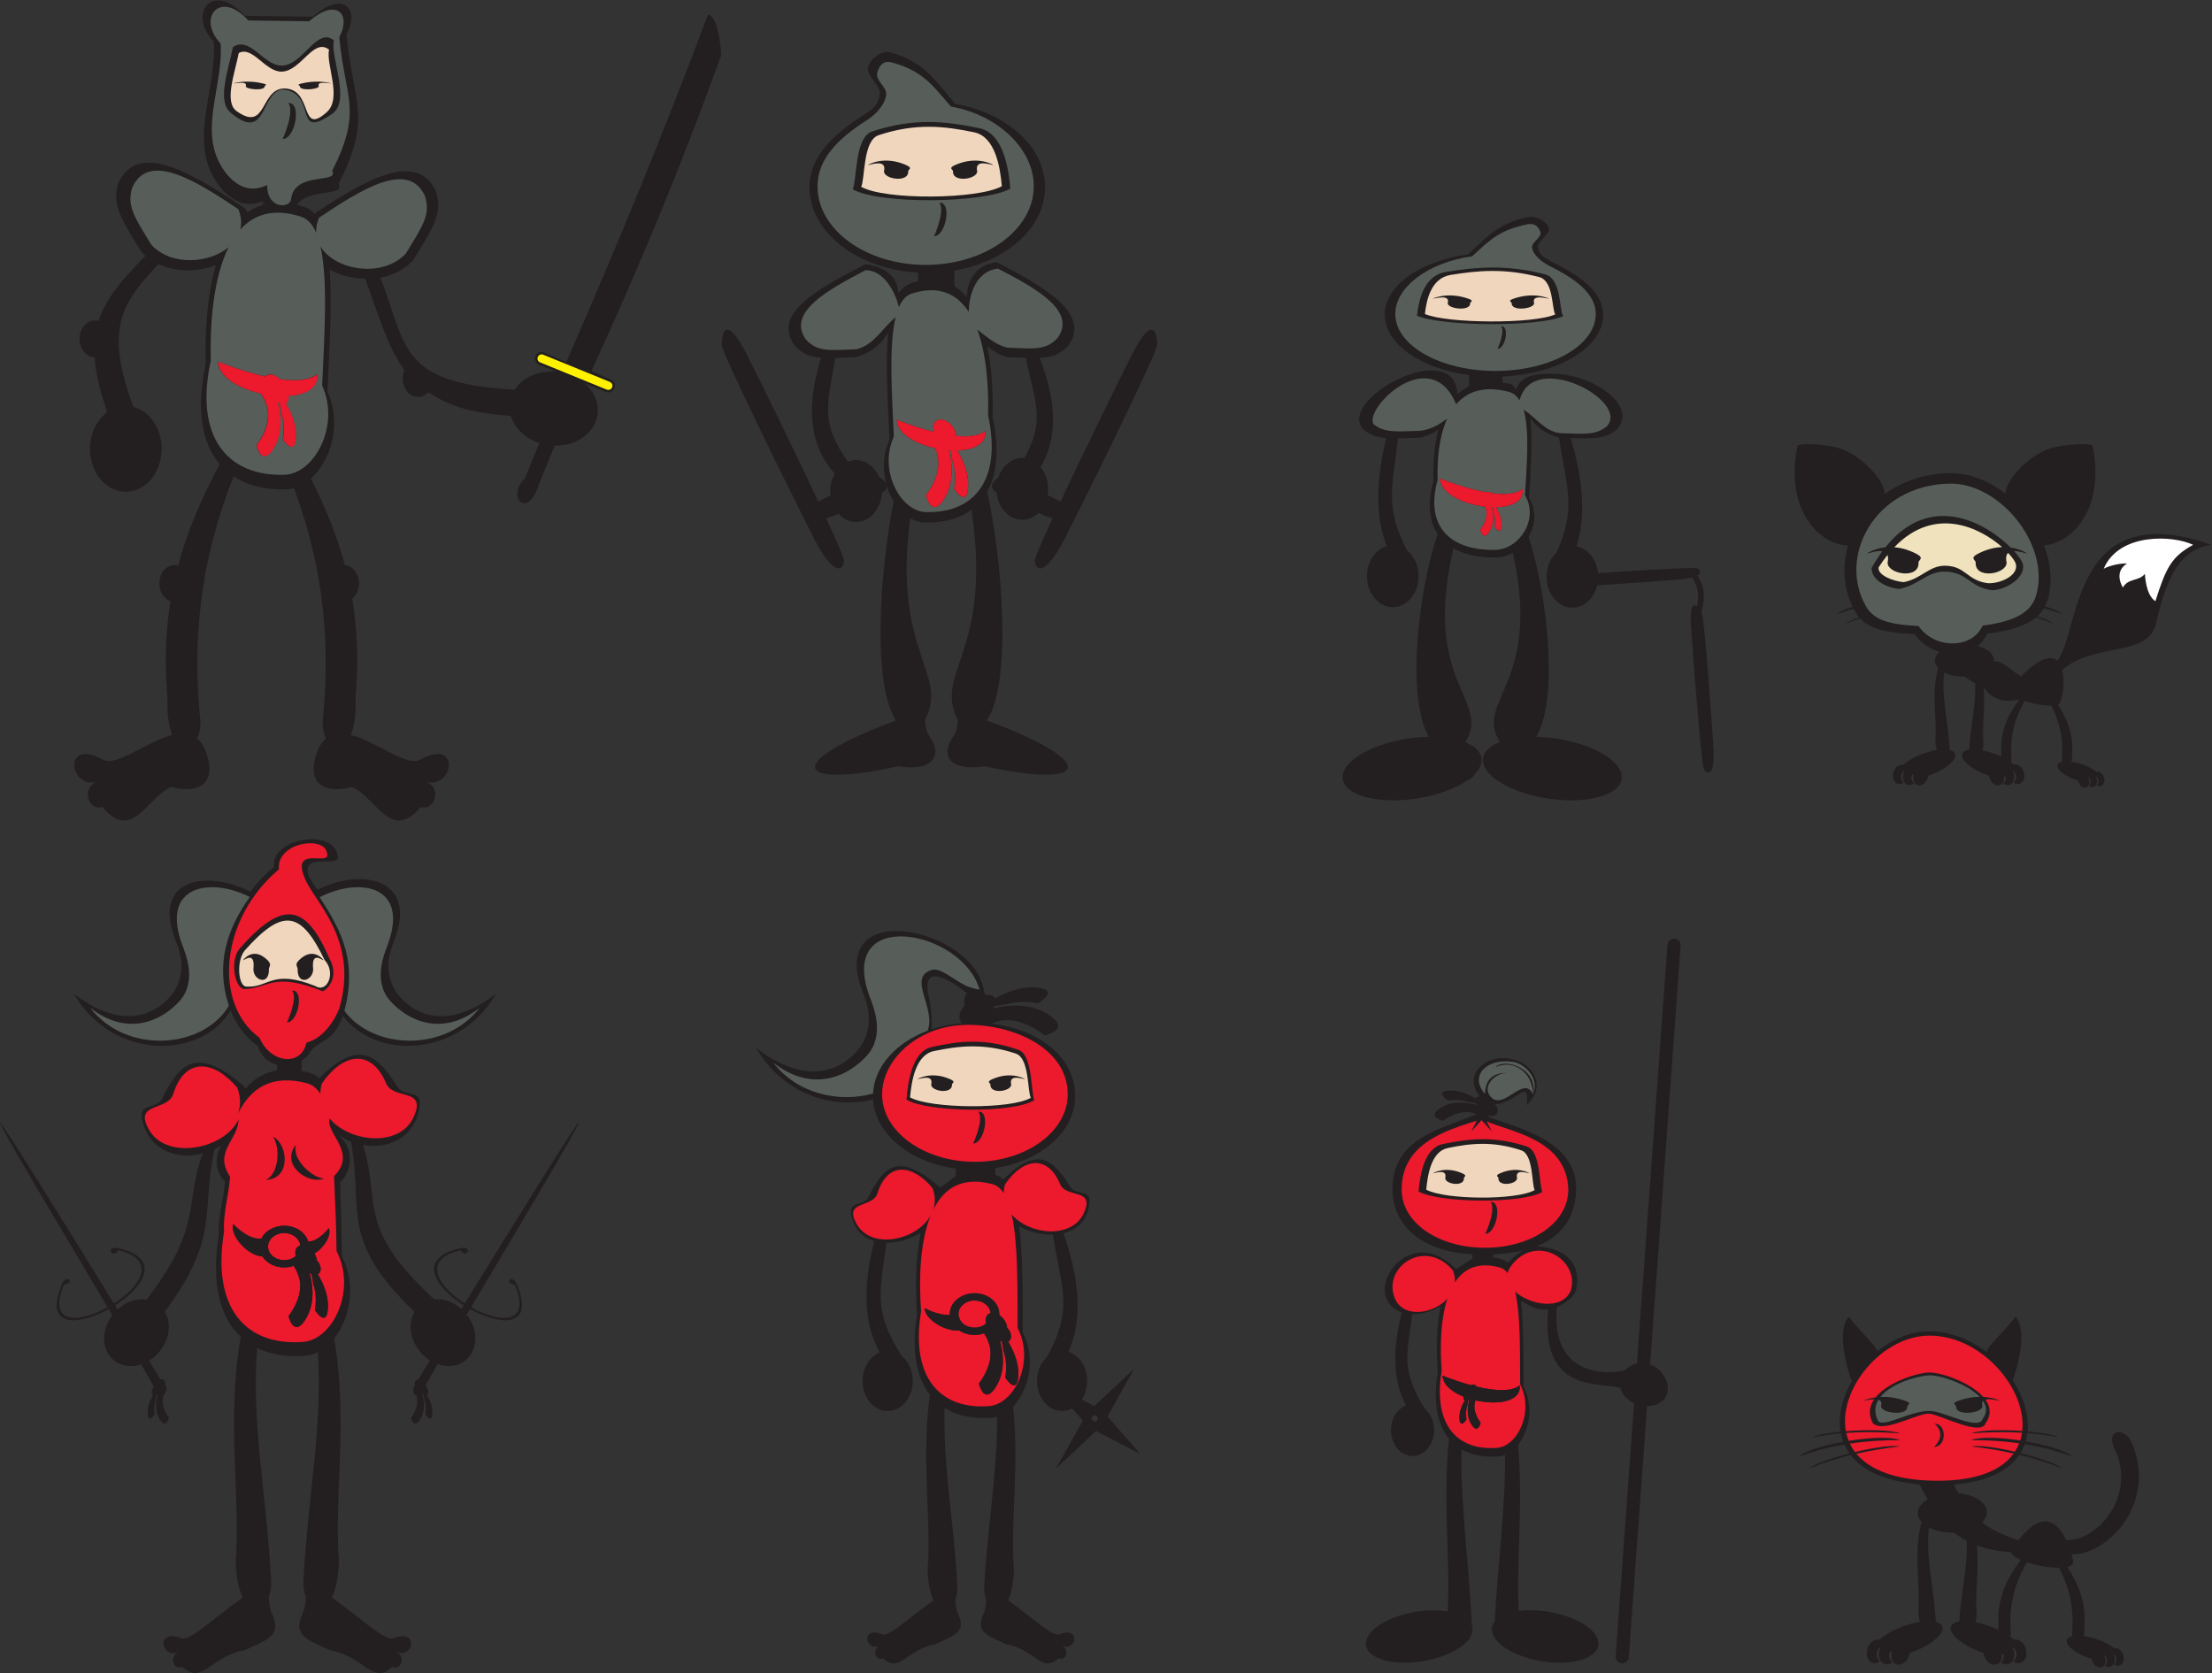 <?xml version="1.0" encoding="UTF-8" standalone="no"?>
<svg
   xmlns:dc="http://purl.org/dc/elements/1.1/"
   xmlns:cc="http://creativecommons.org/ns#"
   xmlns:rdf="http://www.w3.org/1999/02/22-rdf-syntax-ns#"
   xmlns:svg="http://www.w3.org/2000/svg"
   xmlns="http://www.w3.org/2000/svg"
   viewBox="0 0 970.96 734.467"
   height="734.467"
   width="970.96"
   xml:space="preserve"
   id="svg2"
   version="1.1"><rect x="0" y="0" width="970.96" height="734.467" fill="#333333" stroke="none"/><defs
     id="defs6" /><g
     transform="matrix(1.333,0,0,-1.333,0,734.467)"
     id="g10"><g
       transform="scale(0.1)"
       id="g12"><path
         id="path14"
         style="fill:#231f20;fill-opacity:1;fill-rule:evenodd;stroke:none"
         d="m 3525.47,1600.64 c -54.68,85.49 -104.7,141.82 -221.72,24.87 -7.76,7.34 -16.44,12.54 -26.2,15.19 v 19.84 c 0,0.8 -0.03,1.59 -0.06,2.39 150.29,23.39 263.03,120.61 263.03,236.95 0,133.35 -126.07,221.34 -275.56,238.97 2.54,0.9 5.27,1.93 8.19,3.1 81.37,32.7 166.03,-41.95 166.03,-41.95 0,0 94.58,18.8 9.19,71.14 -66.25,40.6 -145.62,26.13 -177.88,17.6 1.69,2.37 3.17,4.85 4.4,7.42 11.01,2.49 24.44,4.83 39.32,6.01 52.31,16.57 104.05,3.46 104.05,3.46 0,0 76.76,45.63 -7.41,52.34 -51.49,4.11 -102.61,-18.27 -134.54,-36.28 -3.43,6.86 -10.52,11.36 -20.36,11.83 -3.19,0.14 -6.47,-0.14 -9.75,-0.81 -1.75,3.46 -4.02,6.62 -6.72,9.34 0.73,0.47 1.13,0.74 1.13,0.74 -23.95,210.69 -531.68,323.2 -396.55,-8.41 13.25,-32.54 40.53,-117.41 -24.74,-188.95 -65.25,-71.55 -178.55,-103.24 -329.43,13.73 87.3,-152.44 253.2,-204.58 385.03,-169.96 6.81,-114.06 121.99,-207.68 272.44,-227.68 0,-0.33 -0.01,-0.65 -0.01,-0.98 v -24.23 c -13.81,-6.33 -50.85,-42.89 -54.76,-34.54 -139.52,121.99 -185.32,59.81 -233.04,-34.06 -18.51,-36.44 -81.95,-3.28 -48.06,-85.63 13.11,-31.87 37.9,-50.79 67.71,-59.35 -38.48,-148.63 -35.41,-271.73 17.93,-366.59 -32.89,-13.09 -56.6,-50.27 -56.6,-94.07 0,-54.726 37.03,-99.109 82.69,-99.109 45.66,0 82.69,44.383 82.69,99.109 0,33.868 -14.18,63.78 -35.82,81.66 -99.16,153.5 -70.06,219.93 -50.66,373.54 37.88,-0.21 78.67,11.93 112.15,32.55 -17.08,-83.27 -17.91,-180.58 -11.48,-267.53 -19.81,-119.3 -2.53,-208.313 41.98,-265.63 -29.31,-210.262 5.4,-410.586 -7.38,-575.332 1.09,-47.351 8.84,-80.281 19.54,-101.269 -96.4,-69.559 -146.44,-121.102 -169.97,-111.817 -71.39,26.262 -54.71,-57.48 -8.73,-38.984 -26.78,-16.191 -9.35,-51.484 12.28,-40.254 55.44,-52.332 76.16,29.434 172.37,45.812 53.31,25.782 99.47,37.071 78.58,90.848 -4.85,12.5 -11.07,20.508 -13,55.469 5.32,13.398 7.98,30.625 6.38,50.683 -11.09,205.813 -47.62,396.641 -41.43,580.899 41.21,-25.692 93.67,-36.406 154.27,-31.688 6.24,0.477 12.39,1.661 18.42,3.418 1.91,-175.5 -31.52,-357.316 -42.05,-552.629 -1.59,-20.058 1.06,-37.285 6.38,-50.683 -1.93,-34.961 -8.15,-42.969 -13.01,-55.469 -20.89,-53.777 25.27,-65.066 78.59,-90.848 96.21,-16.379 116.93,-98.145 172.37,-45.812 21.62,-11.23 39.06,24.062 12.28,40.254 45.98,-18.496 62.66,65.246 -8.73,38.984 -23.53,-9.285 -73.57,42.258 -169.97,111.817 10.7,20.988 18.45,53.918 19.54,101.269 -12,154.66 17.85,340.676 -2.7,536.828 51.85,54.246 76.85,157.724 31.78,244.114 -0.57,116.5 1.27,247.49 -11.21,348.91 33.14,-18.28 73.24,-28.15 110.63,-27.04 26.25,-176.64 70.38,-239.17 -19.36,-402.64 -20.16,-18.08 -33.22,-46.93 -33.22,-79.43 0,-54.726 37.03,-99.109 82.69,-99.109 11.86,0 23.12,2.988 33.31,8.379 l 34.97,-39.961 -88.22,-157.453 131.58,123.183 145.85,-75.398 -107.98,123.367 88.24,157.452 -131.61,-123.175 -41.22,21.309 c 11.13,16.895 17.78,38.223 17.78,61.406 0,45.97 -26.12,84.63 -61.53,95.83 46.5,104.36 37.62,235.4 -16.71,390.75 37.32,9.04 67.95,31.78 79.87,71.53 25.61,85.3 -34.26,46.03 -56.28,80.46 z m 79.74,-751.773 c 5.51,0 9.98,-4.472 9.98,-9.98 0,-5.516 -4.47,-9.989 -9.98,-9.989 -5.52,0 -9.99,4.473 -9.99,9.989 0,5.508 4.47,9.98 9.99,9.98 z M 3175.36,2196.87 c -5.15,-5.43 -9.41,-11.6 -12.29,-18.2 -7.03,-16.07 -4.07,-30.47 6.17,-38.2 -13.66,-1.13 -27.33,-2.85 -40.95,-5.18 -21.1,-3.6 -41.43,-8.74 -60.77,-15.22 2.31,33.13 -0.44,69.43 -9.38,108.89 -28.37,125.26 93.26,36.6 125.61,10.75 -5.23,-6.3 -8.39,-14.38 -8.39,-23.17 v -19.67 0" /><path
         id="path16"
         style="fill:#575e5a;fill-opacity:1;fill-rule:evenodd;stroke:none"
         d="m 3225.54,2250.87 c -55.91,198.09 -472.9,275.79 -361.4,-24.13 10.86,-29.2 52.02,-124.05 -8.86,-192.63 -60.87,-68.58 -179.48,-125.5 -308.57,-24.02 79.54,-103.16 216.39,-132.75 328.1,-101.39 4.45,89.95 76.62,168.1 179.89,206.82 28.82,74.86 -69.6,177.07 15.28,200.65 29.99,8.33 84.2,-45.31 121.99,-56.74 l 21.73,-6.57 c 3.96,-1.19 8.12,-0.7 11.84,-1.99 v 0" /><path
         id="path18"
         style="fill:#ed192d;fill-opacity:1;fill-rule:evenodd;stroke:none"
         d="m 3515.96,1906.14 c 0,-122.82 -136.86,-222.43 -305.61,-222.43 -168.76,0 -305.62,99.61 -305.62,222.43 0,104.57 99.95,206.52 234.4,225.22 149.22,20.75 376.83,-53.63 376.83,-225.22 z m -311.3,-162.05 c 0.09,0.17 36.46,79.12 17.32,104.86 40.34,2.5 19.57,-104.99 -17.32,-104.86 z m -219.62,144.44 c 5.04,60.59 19.26,158.9 83,173.18 87.39,19.57 174.01,30.61 286,-9.41 47.25,-16.88 40.17,-140.19 51.98,-165.54 -69.93,-43.58 -350.32,-40.67 -420.98,1.77 z m 224.07,-637.59 c 45.01,0 81.52,-30.74 81.52,-68.66 0,-1.12 -0.04,-2.23 -0.1,-3.33 14.04,-9.31 24.51,-25.71 25.69,-41.08 8.01,-8.32 13.24,-19.46 13.06,-29.69 -0.14,-8.13 -3.7,-14.1 -9.28,-17.11 15.65,-25.94 35.38,-67.63 33.22,-110.269 -3.52,-69.707 -43.08,-7.391 -43.08,-7.391 0,0 9.6,43.07 -5.35,85.88 -1.33,12.27 -3.59,23.31 -5.91,32.35 -2.16,0.95 -4.25,2.12 -6.24,3.46 7.82,-26.46 21.69,-91.68 -10.26,-147.393 -41.18,-71.816 -58.99,5.879 -58.99,5.879 0,0 59.63,71.734 30.65,138.184 -2.33,5.34 -4.05,9.92 -5.27,13.83 -3.39,4.07 -6.15,8.65 -8.01,13.38 -9.74,-3.46 -20.43,-5.37 -31.65,-5.37 -19.11,0 -36.68,5.54 -50.58,14.82 -45.71,-4.12 -112.34,35.18 -113.65,73.43 0.2,-0.1 44.84,-25.36 82.76,-21.86 -0.03,0.76 -0.05,1.52 -0.05,2.28 0,37.92 36.51,68.66 81.52,68.66 z m -52.65,-74.38 c 1.41,-5.02 3.81,-10.64 6.36,-16.17 9.1,-13.62 26.42,-22.82 46.29,-22.82 15.03,0 28.6,5.26 38.26,13.72 -1.05,3.84 -1.57,7.69 -1.51,11.46 0.23,12.14 6.64,20.35 16.19,22.83 -2.01,23.14 -24.95,41.4 -52.94,41.4 -29.31,0 -53.08,-20.02 -53.08,-44.7 0,-1.94 0.15,-3.84 0.43,-5.72 z m -266.22,405.71 c 33.29,102.59 114.62,93.57 180.26,15.23 10.04,-26.12 9.77,-50.64 2.3,-72.48 35.25,71.61 95.98,112.09 195.62,84.95 14.77,-4.02 26.87,-14.33 36.81,-29.6 0.13,9.27 1.44,18.92 4.2,28.95 57.58,84.43 137.62,101.43 180.88,2.63 18.64,-51.25 117.47,-11.81 78.7,-97.09 -39.05,-85.9 -178.82,-72.87 -237.54,-4.47 21.48,-96.23 18.87,-244.94 19.5,-374.14 57.41,-110.04 -9.59,-250.418 -94.02,-256.98 -161.51,-12.571 -259.82,94.793 -223.76,311.82 -7.88,106.27 -3.86,229.46 31.66,316.21 -45.44,-81.6 -193.85,-114.77 -243.35,-29.41 -46.99,81.03 55.24,51.54 68.74,104.38 v 0" /><path
         id="path20"
         style="fill:#f0d6bd;fill-opacity:1;fill-rule:evenodd;stroke:none"
         d="m 2996.77,1895.95 c 4.76,53.33 18.19,139.87 78.38,152.44 82.51,17.22 164.31,26.94 270.06,-8.28 44.61,-14.86 37.93,-123.39 49.09,-145.72 -66.05,-38.35 -330.81,-35.8 -397.53,1.56 z m 378.91,59.75 c 0,0 -44.07,28.59 -108.53,0 -20.31,-9 -5.47,-12.48 -5.76,-17.29 -2.05,-33.74 68.8,-22.73 68.47,-0.38 -8.54,36.01 37.38,18.39 45.82,17.67 z m -355.11,0 c 0,0 44.07,28.59 108.52,0 20.32,-9 5.48,-12.48 5.77,-17.29 2.05,-33.74 -68.81,-22.73 -68.47,-0.38 8.54,36.01 -37.39,18.39 -45.82,17.67 v 0" /><path
         id="path22"
         style="fill:#231f20;fill-opacity:1;fill-rule:evenodd;stroke:none"
         d="m 3209.11,1250.94 c 45.01,0 81.52,-30.74 81.52,-68.66 0,-1.12 -0.04,-2.23 -0.1,-3.33 14.04,-9.31 24.51,-25.71 25.69,-41.08 8.01,-8.32 13.25,-19.46 13.06,-29.69 -0.14,-8.13 -3.7,-14.1 -9.28,-17.11 15.65,-25.94 35.38,-67.63 33.22,-110.269 -3.52,-69.707 -43.08,-7.391 -43.08,-7.391 0,0 9.6,43.07 -5.35,85.88 -1.33,12.27 -3.59,23.31 -5.91,32.35 -2.16,0.96 -4.25,2.12 -6.25,3.46 7.83,-26.46 21.7,-91.68 -10.25,-147.393 -41.18,-71.816 -58.99,5.879 -58.99,5.879 0,0 59.63,71.734 30.66,138.184 -2.34,5.34 -4.06,9.92 -5.28,13.84 -3.39,4.06 -6.15,8.64 -8.01,13.37 -9.74,-3.46 -20.43,-5.37 -31.65,-5.37 -19.11,0 -36.68,5.54 -50.57,14.82 -45.72,-4.12 -112.35,35.18 -113.66,73.43 0.2,-0.1 44.84,-25.36 82.76,-21.86 -0.03,0.76 -0.05,1.52 -0.05,2.28 0,37.92 36.51,68.66 81.52,68.66 z m -52.65,-74.37 c 1.41,-5.03 3.81,-10.65 6.36,-16.18 9.1,-13.62 26.42,-22.82 46.29,-22.82 15.03,0 28.6,5.26 38.26,13.72 -1.04,3.84 -1.57,7.69 -1.51,11.46 0.23,12.14 6.64,20.35 16.19,22.84 -2.01,23.14 -24.95,41.39 -52.94,41.39 -29.31,0 -53.08,-20.02 -53.08,-44.7 0,-1.94 0.15,-3.84 0.43,-5.71 v 0" /><path
         id="path24"
         style="fill:#231f20;fill-opacity:1;fill-rule:evenodd;stroke:none"
         d="m 2958.35,4544.87 c -3.46,55.8 -44.62,87 -109.32,94.49 -147.25,-76.69 -311.97,-160.55 -231.17,-268.97 25.05,-25.92 49.77,-35.93 85.96,-38.79 -49.98,-159.15 -39.75,-287.56 44.89,-381.51 -9.27,-16.32 -14.7,-36.04 -14.7,-57.27 0,-4.95 0.3,-9.82 0.87,-14.58 -15.29,-7.29 -29.21,-14.11 -40.29,-19.72 -79.16,168.35 -191.66,398.06 -236.2,485.63 -71.71,141.02 -82.91,58.09 -81.82,29.85 1.07,-28.25 230.5,-493.3 302.22,-634.32 71.72,-141.02 101.52,-102.79 100.43,-74.54 -0.33,8.65 -23.87,62.57 -58.42,137.22 10.16,3.14 24.37,8.75 40.49,15.69 15.16,-16.82 35.43,-27.1 57.71,-27.1 45.32,0 82.35,42.54 84.85,96.1 12.17,7.11 16.61,14.73 16.52,21.93 5.53,-18.03 13.18,-34.95 22.45,-50.08 -45.64,-229.53 -71.81,-600.56 7.65,-721.64 -366.18,-135.76 -347.34,-227.53 7.96,-150.87 112.55,-18.61 145.4,34.37 105.08,94.36 -8.1,12.05 -14.8,21.3 -17.38,57.62 79.84,156.3 -107.58,216.96 -48.86,664.83 14.78,-8.63 30.61,-13.68 46.82,-14.13 62.28,-1.76 115.1,12.49 155,42.04 70.4,-473.34 -126.41,-533.24 -44.93,-692.74 -2.59,-36.32 -9.3,-45.57 -17.39,-57.62 -40.32,-59.99 -7.47,-112.97 105.08,-94.36 355.3,-76.66 374.14,15.11 7.95,150.87 83.22,126.8 50.58,527.72 1.07,753.17 32.43,58.21 40.77,140.9 17.78,246.68 1.85,75.62 -2.23,158.87 -17.45,233.07 18.77,-17 41.01,-29.87 66.2,-36.28 22.98,-1.11 43.06,-2.18 60.89,-2.77 27.75,-141.44 66.27,-203.97 -5.15,-329.78 -2.24,0.21 -4.51,0.33 -6.81,0.33 -36.38,0 -67.42,-27.42 -79.54,-65.96 -15.88,-9.65 -33.86,-30.3 -4.85,-48.01 5,-50.55 40.88,-89.77 84.39,-89.77 20.24,0 38.82,8.49 53.43,22.65 18.53,-8.1 34.96,-14.71 46.33,-18.23 -34.54,-74.65 -58.09,-128.57 -58.42,-137.22 -1.08,-28.25 28.72,-66.48 100.44,74.54 71.71,141.02 301.15,606.07 302.22,634.32 1.09,28.24 -10.1,111.17 -81.82,-29.85 -44.53,-87.57 -157.05,-317.28 -236.2,-485.63 -11.66,5.91 -26.47,13.15 -42.7,20.87 1.12,6.59 1.71,13.42 1.71,20.42 0,28.07 -9.48,53.49 -24.8,71.92 57.49,95.73 52.88,216.26 -2.91,359.38 40.3,2.09 66.63,11.63 93.36,39.28 80.8,108.42 -87.48,199.39 -234.73,276.08 -66.42,-7.68 -96.78,-57.22 -98.86,-114.95 -12.03,14.43 -25.58,26.57 -40.84,35.88 v 43.56 c 0,2.6 -0.16,5.16 -0.49,7.67 171.54,29.18 299.34,141.21 299.34,274.94 0,132.76 -125.96,244.12 -295.61,274.29 -72.58,85.04 -106.33,139.66 -214.02,169.8 -28.61,8.01 -66.53,-21.61 -73.46,-50.5 -6.13,-25.6 41.25,-59.4 38.81,-85.61 -3.4,-36.46 -22.44,-50.77 -53.36,-70.39 -100,-63.43 -178.28,-137.88 -178.28,-237.59 0,-148.44 157.5,-270.18 357.49,-281.49 0,-0.37 -0.01,-0.75 -0.01,-1.12 v -26.83 c -28.56,-5.86 -44.47,-15.4 -64.6,-39.26 z m -63.38,-606.36 c -13.97,33.32 -42.75,56.18 -75.97,56.18 -9.28,0 -18.21,-1.79 -26.57,-5.09 -97.05,134.12 -63.41,197.8 -42.3,341.33 19.38,0.53 41.53,1.73 67.31,2.97 47.22,12.03 84.07,39.62 107.11,81.78 -9.81,-102.74 -0.94,-233.06 4.48,-354.61 -21.57,-46.85 -23.01,-97.54 -11.42,-142.34 -4.76,8.75 -14.77,16.04 -22.64,19.78 v 0" /><path
         id="path26"
         style="fill:#f0d6bd;fill-opacity:1;fill-rule:evenodd;stroke:none"
         d="m 3299.02,4896.64 c -5.54,62.14 -21.2,162.97 -91.32,177.61 -96.15,20.07 -191.46,31.39 -314.67,-9.64 -51.98,-17.32 -44.19,-143.78 -57.19,-169.79 76.95,-44.68 385.43,-41.71 463.18,1.82 z m -441.49,69.63 c 0,0 51.35,33.29 126.45,0 23.67,-10.51 6.37,-14.55 6.71,-20.16 2.4,-39.32 -80.16,-26.48 -79.77,-0.45 9.96,41.97 -43.56,21.43 -53.39,20.61 z m 413.76,0 c 0,0 -51.35,33.29 -126.45,0 -23.67,-10.51 -6.37,-14.55 -6.71,-20.16 -2.4,-39.32 80.16,-26.48 79.78,-0.45 -9.96,41.97 43.55,21.43 53.38,20.61 v 0" /><path
         id="path28"
         style="fill:#575e5a;fill-opacity:1;fill-rule:evenodd;stroke:none"
         d="m 2655.08,4390.29 c -67.24,90.22 72.8,165.92 195.35,229.75 63.1,-0.54 98.75,-76.72 109.73,-121.66 9.88,22.76 23.35,38.37 41.5,44.29 89.95,29.34 149.65,-0.43 188.31,-59.99 1.2,66.75 29.28,134.95 96.21,142.69 122.55,-63.83 262.58,-139.53 195.34,-229.75 -37.38,-38.67 -73.81,-34.8 -166.09,-30.37 -37.11,9.46 -67.14,36.2 -97.11,59.32 29.97,-81.51 37.75,-188.74 35.43,-283 46.09,-212.01 -45.5,-322.54 -205.19,-318.03 -83.48,2.35 -156.31,137.35 -105.12,248.53 -6.17,138.26 -17.22,298.98 5.85,393.06 -45.85,-37.34 -70.32,-90.49 -128.12,-105.22 -92.28,-4.42 -128.7,-8.29 -166.09,30.38 z m 200.57,724.5 c -91.78,-58.23 -163.63,-126.57 -163.63,-218.08 0,-143.1 159.46,-259.16 356.08,-259.16 196.62,0 356.08,116.06 356.08,259.16 0,121.86 -117.39,234.73 -273.11,262.42 -66.6,78.06 -95.82,117.55 -194.64,145.19 -26.24,7.34 -41.53,-9.18 -47.88,-35.69 -5.63,-23.49 31.95,-45.6 29.7,-69.67 -3.12,-33.46 -34.22,-66.17 -62.6,-84.17 z m 471.49,-226.19 c -6.22,69.69 -23.76,182.76 -102.41,199.18 -107.82,22.51 -214.7,35.2 -352.87,-10.82 -58.31,-19.42 -49.56,-161.23 -64.15,-190.4 86.31,-50.11 432.25,-46.78 519.43,2.04 z m -251.33,-156.77 c 0.09,0.17 37.84,83.54 17.51,110.51 42.47,2.91 21.33,-110.39 -17.51,-110.51 z m -123.03,-604.2 c 0.24,-0.11 56.11,-23.34 120.48,-39.51 0.59,0.4 1.21,0.76 1.85,1.09 -1.38,4.58 -2.11,9.22 -2.02,13.72 0.37,20.73 17.57,30.74 38.4,22.34 19.58,-7.89 35.41,-29.22 36.93,-48.97 0.67,-0.69 1.31,-1.4 1.94,-2.12 38.37,-3.56 73.13,-0.26 93.98,16.49 4.3,-43.07 -37.93,-62.51 -91.48,-64.27 l -0.38,-0.21 c 16.75,-27.79 37.88,-72.43 35.57,-118.09 -3.77,-74.65 -46.12,-7.91 -46.12,-7.91 0,0 10.26,46.11 -5.75,91.96 -1.42,13.09 -3.82,24.87 -6.3,34.53 -1.9,0.11 -3.81,0.22 -5.72,0.36 8.46,-30.23 20.93,-97.01 -11.97,-154.38 -44.1,-76.9 -63.17,6.3 -63.17,6.3 0,0 63.85,76.82 32.83,147.97 -1.06,2.43 -1.99,4.7 -2.83,6.83 -64.99,14.42 -124.69,48.66 -126.24,93.87 v 0" /><path
         id="path30"
         style="fill:#ed192d;fill-opacity:1;fill-rule:nonzero;stroke:none"
         d="m 2952.78,4127.63 c 0.24,-0.11 56.11,-23.34 120.48,-39.51 0.59,0.4 1.21,0.76 1.85,1.09 -1.38,4.58 -2.11,9.22 -2.02,13.72 0.37,20.73 17.57,30.74 38.4,22.34 19.58,-7.89 35.41,-29.22 36.93,-48.97 0.67,-0.69 1.31,-1.4 1.94,-2.12 38.38,-3.56 73.13,-0.26 93.98,16.49 4.3,-43.07 -37.93,-62.51 -91.48,-64.27 l -0.38,-0.21 c 16.75,-27.79 37.88,-72.43 35.57,-118.09 -3.77,-74.65 -46.12,-7.91 -46.12,-7.91 0,0 10.26,46.11 -5.75,91.96 -1.42,13.09 -3.82,24.87 -6.3,34.53 -1.9,0.11 -3.81,0.22 -5.72,0.36 8.46,-30.23 20.93,-97.01 -11.97,-154.38 -44.1,-76.9 -63.17,6.3 -63.17,6.3 0,0 63.85,76.82 32.83,147.97 -1.06,2.43 -1.99,4.7 -2.83,6.83 -64.99,14.42 -124.69,48.66 -126.24,93.87 v 0" /><path
         id="path32"
         style="fill:#231f20;fill-opacity:1;fill-rule:evenodd;stroke:none"
         d="m 4965.05,1351.29 c 18.51,18.5 34.96,31.66 49.77,40.36 -28.29,-6.7 -60.84,-11.04 -98.27,-12.44 v -9.86 c 17.34,-2.49 35.34,-5.59 48.5,-18.06 z M 5514,2418.3 v 0 c 11.93,-0.87 20.98,-11.34 20.11,-23.27 L 5433.78,1016.44 c 4.22,-1.56 8.47,-3.52 12.72,-5.9 37.13,-20.852 57.38,-67.892 38.6,-101.341 -11.27,-20.066 -36.4,-29.355 -61.3,-29.871 L 5363.61,52.305 c -0.86,-11.934 -11.34,-20.984 -23.28,-20.117 v 0 c -11.92,0.871 -20.97,11.348 -20.1,23.273 l 60.6,832.695 c -0.79,0.399 -1.58,0.809 -2.35,1.231 -30.53,17.136 -35.71,29.832 -42.3,49.148 -62.86,23.508 -264.68,-25.125 -238.21,259.405 -35.79,-4.8 -57.99,10.29 -89.88,27.88 10.15,-82.46 8.65,-188.95 9.11,-283.672 34.37,-65.886 18.62,-143.992 -18.25,-189.824 17.77,-200.019 -6.74,-389.922 2.43,-548.164 29.47,4.035 64.12,3.43 100.48,-2.754 96.62,-16.426 168.83,-66.035 161.23,-110.769 -7.61,-44.746 -92.15,-67.707 -188.78,-51.27 -96.64,16.426 -168.84,66.035 -161.24,110.77 1.2,7.043 4.31,13.547 9.06,19.433 9.75,193.692 35.94,374.504 33.69,549.25 -7.19,-2.902 -14.66,-4.726 -22.27,-5.324 -46.9,-3.652 -87.79,4.074 -120.51,22.832 -4.45,-184.414 24.6,-375.34 34.05,-580.859 0.55,-1.746 1.01,-3.516 1.31,-5.332 1.53,-9.004 -0.18,-18.203 -4.66,-27.285 -2.83,-10.02 -7.01,-15.438 -11.99,-17.332 -26.19,-29.309 -79.91,-55.157 -144.58,-66.153 -96.64,-16.438 -181.18,6.523 -188.78,51.27 -7.61,44.734 64.59,94.343 161.23,110.769 39.27,6.68 76.55,6.848 107.48,1.699 9.64,163.477 -16.92,360.852 4.32,568.321 -38.28,46.437 -53.5,120.019 -36.97,219.523 -5.23,70.701 -4.56,149.821 9.34,217.511 -27.84,-17.15 -61.9,-27.09 -93.31,-26.45 -16.42,-127.74 -39.88,-184.479 42.49,-312.78 17.86,-15.468 29.5,-40.644 29.5,-69.082 0,-47.023 -31.82,-85.148 -71.05,-85.148 -39.23,0 -71.05,38.125 -71.05,85.148 0,38.133 20.93,70.43 49.77,81.27 -43.35,79.734 -45.73,182.532 -14.09,306.202 -22.5,7.44 -41.12,22.54 -51.21,47.06 -32.22,78.31 92.11,231.23 228.55,97.3 2.26,-4.84 41.79,27.7 55.16,32.31 v 15.06 c -179.22,9.48 -263.28,104.07 -263.28,213.96 0,166.41 152.12,195.9 276.41,247.03 -0.81,0.34 -1.66,0.71 -2.53,1.1 -51.08,22.6 -106.61,-23.06 -106.61,-23.06 0,0 -59.79,14.04 -4.29,45.49 43.07,24.38 93.27,13.43 113.63,7.28 -1.03,1.56 -1.92,3.17 -2.65,4.83 -6.96,1.82 -15.45,3.61 -24.91,4.68 -32.93,11.7 -66.14,4.5 -66.14,4.5 0,0 -47.87,30.73 5.86,33.16 32.87,1.48 64.92,-13.89 84.85,-26.05 2.33,4.28 6.94,6.99 13.22,7.08 0.16,0 0.32,0 0.49,0 -60.47,72.95 28.12,151.86 122.7,117.54 38.27,-9.85 105.72,-76.13 31.63,-146.87 12.8,97.18 -38.79,3.46 -103.63,3.42 2.84,-3.36 5.17,-7.1 6.73,-11.05 5.95,-15.03 -1.31,-27.36 -16.22,-27.55 -3.24,-0.04 -6.58,0.49 -9.87,1.51 -0.87,-1.69 -2.08,-3.15 -3.61,-4.31 82.85,-32.98 289.42,-74.15 289.74,-234.62 0.14,-72.15 -27.57,-151.81 -131.02,-192.15 39.98,-0.8 153.35,-18.52 132.02,-139.63 -4.73,-26.89 -41.43,-50.78 -64.22,-60.19 -22.38,-240.86 184.43,-220.653 223.16,-208.106 10.75,10.556 24.71,18.766 40.38,22.226 l 100.34,1378.61 c 0.87,11.94 11.34,20.99 23.27,20.12 v 0" /><path
         id="path34"
         style="fill:#ed192d;fill-opacity:1;fill-rule:evenodd;stroke:none"
         d="m 4784.63,1325.63 c 5.29,-13.79 7.02,-27.04 5.94,-39.48 29.71,45.74 76.55,69.08 148.02,49.61 10.08,-2.74 18.64,-9.08 25.9,-18.38 1.34,5.9 3.74,11.88 7.44,17.85 81.08,118.89 233.38,26.66 200.08,-76.79 -29.3,-64.46 -133.18,-46.99 -182.45,-2.37 17.78,-78.21 15.63,-199.84 16.14,-305.445 46.68,-89.461 -7.8,-203.582 -76.44,-208.926 -131.31,-10.222 -211.23,77.071 -181.92,253.516 -5.84,78.745 -3.64,168.965 18.68,237.725 -46.68,-51.28 -145.2,-65.4 -172.86,0.92 -42.48,101.78 99.05,202.07 191.47,91.77 z m 106.61,121.12 c 0.08,0.16 36.46,79.11 17.31,104.85 40.34,2.5 19.58,-104.98 -17.31,-104.85 z m 273.12,145.4 c 0,-110.27 -122.88,-191.49 -274.39,-191.49 -151.51,0 -274.39,81.22 -274.39,191.49 0,148.75 138.03,192.89 247.08,226.91 l -17.67,-35.42 33.64,37.31 33.64,-37.31 -16.59,33.25 c 76.88,-34.88 264.29,-58.28 268.68,-224.74 z m -493.1,-6.17 c 4.88,54.68 18.65,143.43 80.37,156.32 84.61,17.65 168.5,27.62 276.92,-8.5 45.76,-15.25 38.89,-126.53 50.34,-149.42 -67.72,-39.33 -339.21,-36.71 -407.63,1.6 z m 78.92,-606.39 c 0.19,-0.086 42.52,-17.695 93.71,-31.492 0.15,0.078 0.32,0.136 0.47,0.195 8.03,3.242 14.99,1.035 17.89,-4.863 54.05,-12.91 113.3,-19.211 142.11,3.933 5.41,-54.285 -73.98,-65.535 -145.43,-49.316 -14.76,-35.535 16.84,-73.563 16.84,-73.563 0,0 -9.59,-41.828 -31.75,-3.175 -17.2,30 -9.74,65.109 -5.52,79.347 -1.08,-0.722 -2.2,-1.347 -3.36,-1.855 -1.25,-4.875 -2.46,-10.813 -3.19,-17.422 -8.04,-23.039 -2.88,-46.231 -2.88,-46.231 0,0 -21.3,-33.535 -23.18,3.985 -1.17,22.949 9.45,45.39 17.87,59.355 -3,1.621 -4.91,4.832 -4.99,9.219 -0.02,0.898 0.05,1.824 0.19,2.754 -38.42,15.555 -67.77,39.668 -68.78,69.129 v 0" /><path
         id="path36"
         style="fill:#f0d6bd;fill-opacity:1;fill-rule:evenodd;stroke:none"
         d="m 4696.62,1592.09 c 4.27,47.89 16.33,125.59 70.37,136.87 74.08,15.47 147.53,24.18 242.47,-7.44 40.06,-13.34 34.06,-110.79 44.08,-130.82 -59.3,-34.44 -297.02,-32.15 -356.92,1.39 z m 340.2,53.65 c 0,0 -39.57,25.67 -97.43,0 -18.25,-8.08 -4.92,-11.2 -5.18,-15.53 -1.85,-30.29 61.77,-20.39 61.47,-0.33 -7.67,32.33 33.57,16.51 41.14,15.86 z m -318.84,0 c 0,0 39.58,25.67 97.44,0 18.24,-8.08 4.91,-11.2 5.18,-15.53 1.84,-30.29 -61.77,-20.39 -61.48,-0.33 7.68,32.33 -33.56,16.51 -41.14,15.86 v 0" /><path
         id="path38"
         style="fill:#575e5a;fill-opacity:1;fill-rule:evenodd;stroke:none"
         d="m 4912.9,1893.95 c 42.66,-36.8 106.13,77.16 135.47,11.43 0.11,0.3 0.22,0.59 0.34,0.88 -2.76,75.99 -68,115.36 -123.48,89.4 21.36,28.24 133.32,4.91 125.12,-85 17.87,53.46 -34.72,97.09 -66.49,102 -88.56,13.67 -146.38,-45.05 -94.27,-105.09 2.39,38.03 16.39,68.81 72.27,69.04 -48.68,-3.45 -83.99,-52.43 -48.96,-82.66 v 0" /><path
         id="path40"
         style="fill:#231f20;fill-opacity:1;fill-rule:nonzero;stroke:none"
         d="m 4750.18,979.59 c 0.19,-0.086 42.52,-17.695 93.71,-31.492 0.15,0.066 0.32,0.136 0.47,0.203 8.03,3.234 14.99,1.027 17.89,-4.871 54.04,-12.91 113.3,-19.211 142.11,3.933 5.41,-54.297 -73.98,-65.535 -145.43,-49.316 -14.76,-35.535 16.84,-73.563 16.84,-73.563 0,0 -9.59,-41.828 -31.75,-3.164 -17.2,29.989 -9.73,65.098 -5.52,79.336 -1.08,-0.722 -2.21,-1.347 -3.36,-1.867 -1.25,-4.863 -2.46,-10.801 -3.19,-17.41 -8.04,-23.039 -2.88,-46.231 -2.88,-46.231 0,0 -21.3,-33.535 -23.18,3.985 -1.16,22.949 9.45,45.39 17.87,59.363 -3,1.613 -4.91,4.824 -4.99,9.199 -0.02,0.91 0.05,1.836 0.19,2.766 -38.42,15.555 -67.77,39.668 -68.78,69.129 v 0" /><path
         id="path42"
         style="fill:#231f20;fill-opacity:1;fill-rule:evenodd;stroke:none"
         d="m 902.289,2655.47 c -10.062,94.06 190.511,126.45 208.721,40.73 18.45,-52.71 -114.17,12.25 -96.15,-65.79 7.15,-18.58 14.23,-26.59 30.3,-50.94 141.71,73.19 338.14,40.99 250.34,-174.49 -12.67,-31.07 -38.7,-112.1 23.61,-180.42 62.31,-68.32 170.5,-98.58 314.57,13.11 -119.57,-208.79 -393.53,-220.58 -504.42,-73.35 -32.04,-91.38 -82.52,-79.41 -106.41,-117.56 -7.68,-12.26 -17.81,-22.25 -29.35,-29.81 v -34.03 c 8.76,-1.63 17.75,-3.66 27.03,-6.19 11.37,-3.1 21.49,-9.15 30.53,-17.71 136.35,136.27 194.62,70.63 258.34,-28.98 25.66,-40.11 95.4,5.64 65.58,-93.75 -22.82,-76.02 -100.82,-111.12 -179.16,-97.31 60.39,-195.5 -26.53,-267.73 234.3,-508.3 29.99,2.95 62.89,-8.19 89.31,-31.7 l 7.41,12.06 c -93.28,59.35 -157.15,155.25 -11.6,188.08 44.51,10.12 21.99,-37.84 1.22,-6.64 -131.5,-31.03 -72.3,-119.82 14.09,-175.41 157.63,256.33 365.5,591.25 375.21,596.66 1.33,-13.65 -202.08,-352.32 -354.35,-609.14 92.53,-51.38 200.29,-59.75 143.58,74.96 -36.85,3.88 -11.21,37.49 6.16,2.74 63.01,-147.27 -53.74,-138.79 -153.32,-83.74 l -10.87,-18.34 c 38.59,-49.57 37.54,-115.73 -3.11,-149.55 -25.21,-21 -59.89,-24.73 -92.56,-13.34 -16.51,-28.55 -29.91,-52.125 -39.18,-69.117 0.9,-2.312 1.46,-4.676 1.64,-6.992 4.35,-4.512 7.18,-10.547 7.09,-16.082 -0.08,-4.414 -2.01,-7.649 -5.03,-9.277 8.48,-14.055 19.17,-36.653 18,-59.758 -1.91,-37.774 -23.34,-4.004 -23.34,-4.004 0,0 5.19,23.34 -2.91,46.535 -0.72,6.648 -1.95,12.637 -3.2,17.539 -1.17,0.508 -2.3,1.141 -3.38,1.863 4.24,-14.336 11.75,-49.675 -5.56,-79.863 -22.31,-38.914 -31.97,3.184 -31.97,3.184 0,0 31.99,38.496 16.83,74.355 -1.65,0.059 -3.17,0.469 -4.47,1.262 v 0 c -4.7,2.832 -6.04,10.039 -4.19,18.574 -0.14,0.945 -0.21,1.895 -0.19,2.832 0.07,4.109 1.76,7.207 4.43,8.926 l 0.6,1.141 c -0.57,2.089 -0.86,4.199 -0.82,6.25 0.14,7.968 5.2,12.804 12.23,12.812 9.96,16.445 22.78,37.52 37.82,62.17 -11.81,7.43 -22.87,17 -32.53,28.61 -34.03,40.89 -40.14,94.3 -18.36,131.34 -249.59,239.83 -166.93,330.31 -208.82,560.22 -15.09,4.95 -27.89,14.77 -41.47,22.25 60.94,-49.85 36.76,-130.96 5.63,-155.21 2.27,-79.84 5.27,-165.74 5.65,-244.21 49.03,-93.96 26.91,-205.26 -25.38,-271.07 46.75,-267.166 -0.56,-523.006 15.61,-731.295 -1.3,-56.653 -10.58,-96.028 -23.38,-121.133 115.31,-83.215 175.16,-144.844 203.31,-133.742 85.38,31.406 65.43,-68.758 10.43,-46.629 32.03,-19.367 11.18,-61.582 -14.68,-48.145 -66.31,-62.598 -91.1,35.203 -206.17,54.793 -63.77,30.84 -118.983,44.336 -93.991,108.653 5.805,14.953 13.241,24.531 15.551,66.347 -6.36,16.028 -9.547,36.641 -7.633,60.625 14.273,265.039 63.833,509.297 46.903,745.336 -12.91,-6.37 -26.5,-10.34 -40.46,-11.43 -60.795,-4.73 -114.556,3.87 -158.962,25.45 -20,-240.379 31.25,-489.063 45.816,-759.356 1.914,-23.984 -1.27,-44.597 -7.633,-60.625 2.313,-41.816 9.746,-51.394 15.555,-66.347 C 925.664,119.785 870.453,106.289 806.684,75.449 691.617,55.859 666.82,-41.941 600.52,20.656 574.648,7.219 553.801,49.434 585.832,68.801 530.836,46.672 510.883,146.836 596.266,115.43 c 28.144,-11.102 88.007,50.527 203.304,133.742 -12.797,25.105 -22.074,64.48 -23.375,121.133 16.285,209.812 -31.847,467.879 16.653,737.175 -68.805,64.35 -98.567,176.86 -72.274,335.12 -4.222,57 16.242,117.88 20.356,177.38 -39.508,32.1 -32.293,105.66 -5.192,120.12 -8.652,-5.32 -19.511,-10.16 -28.875,-14.46 -47.078,-203.02 21.992,-284.1 -163.976,-535.47 22.156,-37.07 16.16,-90.8 -18.039,-131.89 -10.102,-12.14 -21.743,-22.05 -34.164,-29.61 14.925,-24.46 27.632,-45.357 37.496,-61.647 9.031,2.098 16.035,-2.941 16.207,-12.335 0.039,-2.274 -0.328,-4.618 -1.028,-6.942 3.133,-1.594 5.149,-4.875 5.231,-9.375 0.074,-3.945 -1.348,-8.137 -3.731,-11.855 -0.363,-4.153 -1.836,-7.442 -4.468,-9.27 l -0.438,-1.016 c -15.699,-36.003 16.61,-74.882 16.61,-74.882 0,0 -9.653,-42.098 -31.969,-3.184 -17.309,30.188 -9.793,65.527 -5.555,79.863 -1.086,-0.722 -2.219,-1.355 -3.379,-1.863 -1.262,-4.902 -2.48,-10.891 -3.203,-17.539 -8.105,-23.195 -2.91,-46.535 -2.91,-46.535 0,0 -21.434,-33.77 -23.34,4.004 -1.168,23.105 9.52,45.703 18.004,59.758 -3.023,1.628 -4.949,4.863 -5.031,9.277 -0.098,5.535 2.738,11.57 7.082,16.082 0.043,0.586 0.117,1.184 0.215,1.769 -9.196,17.11 -23.532,42.403 -41.633,73.69 -32.114,-10.6 -65.953,-6.61 -90.688,13.99 -40.195,33.45 -41.668,98.51 -4.371,147.89 l -11.855,20 c -99.575,-55.05 -216.325,-63.53 -153.321,83.74 17.371,34.75 43.008,1.14 6.161,-2.74 -56.704,-134.71 51.062,-126.34 143.585,-74.96 C 202.078,1461.41 -1.332,1800.08 0.004,1813.74 9.711,1808.32 217.578,1473.41 375.211,1217.07 c 86.391,55.59 145.594,144.38 14.09,175.41 -20.778,-31.2 -43.285,16.76 1.222,6.64 145.547,-32.83 81.672,-128.73 -11.597,-188.09 l 8.219,-13.36 c 28.105,25.75 63.886,37.25 95.707,32.38 187.164,244.4 122.703,311.18 184.679,481.65 -77.023,-22.11 -159.609,6.29 -190.027,80.19 -39.484,95.96 34.434,57.32 56.012,99.78 55.597,109.38 108.961,181.83 271.519,39.69 1.012,-2.17 1.906,-4.32 2.785,-6.48 27.086,31.29 61.375,52.61 104.368,59.88 v 18.35 c -27.731,7.21 -52.192,27.23 -63.442,61.81 -41.141,30.08 -70.965,70.52 -89.351,116.99 -101.676,-165.46 -392.301,-161.03 -516.457,55.76 144.066,-111.69 252.257,-81.43 314.566,-13.11 62.316,68.32 36.281,149.35 23.621,180.42 -87.629,215.04 101.262,241.04 242.902,168.36 22.129,29.18 48.196,56.84 78.262,82.13 v 0" /><path
         id="path44"
         style="fill:#ed192d;fill-opacity:1;fill-rule:evenodd;stroke:none"
         d="m 918.496,2646.97 c -9.375,87.57 148.054,112.65 158.064,54.46 17.19,-49.09 -119.216,28.6 -73.34,-82.84 29.79,-77.46 180.72,-202.48 113.78,-430.5 -20.26,-50.85 -60.09,-100.15 -107.61,-111.68 -17.898,-81.24 -119.992,-67.49 -154.699,15.75 -153.91,112.52 -129.878,391.93 63.805,554.81 z m 26.586,-504.18 c 0.09,0.17 36.457,79.12 17.324,104.86 40.334,2.5 19.567,-104.98 -17.324,-104.86 z m 29.754,-402.54 c -14.5,-47.99 52.414,-108.73 91.864,-111.64 -51.16,-21.31 -145.61,45.61 -91.864,111.64 z m -99.676,-116.1 c 45.653,20.71 47.266,111.08 23.453,142.67 49.742,-24.44 61.629,-139.58 -23.453,-142.67 z m 60.602,-150.97 c 38.187,0 70.248,-22.13 79.098,-51.99 34.32,-0.53 67.78,43.8 67.92,43.96 9.76,-24.79 -17.31,-66.23 -47.4,-83.08 4.21,-6.95 6.92,-14.57 7.49,-21.95 8.02,-8.32 13.25,-19.46 13.06,-29.69 -0.15,-8.14 -3.7,-14.11 -9.27,-17.11 15.64,-25.94 35.37,-67.64 33.22,-110.27 -3.52,-69.71 -43.08,-7.39 -43.08,-7.39 0,0 9.59,43.06 -5.36,85.88 -1.33,12.27 -3.59,23.3 -5.91,32.35 -2.15,0.95 -4.24,2.11 -6.24,3.45 7.82,-26.45 21.69,-91.68 -10.26,-147.39 -41.178,-71.81 -58.995,5.88 -58.995,5.88 0,0 59.635,71.74 30.664,138.19 -2.332,5.35 -4.058,9.92 -5.269,13.83 -3.399,4.06 -6.16,8.65 -8.024,13.37 -9.73,-3.45 -20.418,-5.37 -31.644,-5.37 -31.032,0 -58.012,14.62 -71.782,36.11 -46.761,2.24 -107.453,67 -95.89,106.77 0.195,-0.18 48.566,-53.33 92.379,-47.86 12.269,24.84 41.363,42.31 75.293,42.31 z m 52.937,-65.36 c -9.551,-2.48 -15.961,-10.68 -16.183,-22.83 -0.071,-3.76 0.468,-7.61 1.504,-11.45 -9.661,-8.46 -23.227,-13.74 -38.258,-13.74 -29.313,0 -53.082,20.04 -53.082,44.72 0,24.69 23.769,44.72 53.082,44.72 27.988,0 50.926,-18.26 52.937,-41.42 z m -200.89,976.41 c 143.976,165.04 219.451,149.05 297.351,-31.69 26.81,-47.93 7.32,-91 -21.93,-107.24 -164.113,65.81 -177.351,9.97 -258.351,7.31 -30.066,0 -49.336,90.72 -17.07,131.62 z M 571.34,1909.82 c 38.777,119.54 133.547,109.03 210.027,17.76 11.692,-30.45 11.371,-59.03 2.664,-84.47 41.074,83.46 111.836,130.62 227.939,99 17.21,-4.7 31.31,-16.7 42.89,-34.5 0.14,10.81 1.68,22.05 4.89,33.74 67.09,98.38 160.36,118.18 210.75,3.06 21.73,-59.71 136.88,-13.77 91.7,-113.12 -45.5,-100.09 -208.36,-84.9 -276.77,-5.2 -14.84,-48.32 93.32,-111.84 14.65,-189.35 3.03,-80.22 7.68,-166.61 8.07,-246.58 66.89,-128.21 -11.17,-291.78 -109.552,-299.44 -188.176,-14.63 -302.723,110.45 -260.711,363.33 -4.297,58.04 15.769,120.4 19.91,180.72 -55.879,82.1 26.719,121.05 27.648,187.7 -48.078,-98.31 -236.523,-133.72 -294.199,-34.27 -54.758,94.43 64.363,60.06 80.094,121.62 v 0" /><path
         id="path46"
         style="fill:#f0d6bd;fill-opacity:1;fill-rule:evenodd;stroke:none"
         d="m 805.5,2379.2 c 126.609,142.77 185.828,129.92 263.46,-30.91 38.75,-41.54 8.34,-109.91 -30.14,-85.93 -144.328,57.87 -152.55,-6.42 -227.429,-1.47 -26.434,0 -34.274,82.34 -5.891,118.31 z m 259.93,-31.65 c 0,0 -32.92,47.77 -81.051,0 -15.176,-15.06 -4.086,-20.86 -4.305,-28.92 -1.535,-56.39 51.386,-37.97 51.136,-0.63 -6.38,60.2 27.91,30.74 34.22,29.55 z m -265.196,0 c 0,0 32.914,47.77 81.043,0 15.172,-15.06 4.09,-20.86 4.309,-28.92 1.531,-56.39 -51.383,-37.97 -51.133,-0.63 6.383,60.2 -27.914,30.74 -34.219,29.55 v 0" /><path
         id="path48"
         style="fill:#231f20;fill-opacity:1;fill-rule:evenodd;stroke:none"
         d="m 935.762,1473.18 c 38.187,0 70.248,-22.13 79.098,-51.99 34.32,-0.53 67.78,43.8 67.92,43.96 9.76,-24.79 -17.31,-66.24 -47.4,-83.07 4.21,-6.96 6.92,-14.58 7.49,-21.96 8.01,-8.32 13.25,-19.46 13.06,-29.69 -0.14,-8.13 -3.7,-14.11 -9.27,-17.11 15.64,-25.94 35.37,-67.64 33.22,-110.27 -3.52,-69.71 -43.08,-7.39 -43.08,-7.39 0,0 9.59,43.06 -5.36,85.88 -1.33,12.27 -3.59,23.3 -5.91,32.35 -2.15,0.95 -4.24,2.11 -6.24,3.45 7.82,-26.45 21.69,-91.68 -10.26,-147.39 -41.182,-71.81 -58.991,5.88 -58.991,5.88 0,0 59.631,71.74 30.66,138.19 -2.332,5.34 -4.054,9.92 -5.269,13.82 -3.399,4.07 -6.157,8.66 -8.024,13.38 -9.726,-3.45 -20.418,-5.37 -31.644,-5.37 -31.028,0 -58.012,14.62 -71.785,36.11 -46.758,2.24 -107.45,67.02 -95.887,106.77 0.195,-0.18 48.566,-53.33 92.379,-47.86 12.269,24.84 41.363,42.31 75.293,42.31 z m 52.933,-65.35 c -9.55,-2.49 -15.957,-10.69 -16.179,-22.84 -0.071,-3.76 0.464,-7.61 1.504,-11.45 -9.661,-8.46 -23.227,-13.74 -38.258,-13.74 -29.313,0 -53.082,20.04 -53.082,44.72 0,24.69 23.769,44.71 53.082,44.71 27.988,0 50.926,-18.25 52.933,-41.4 v 0" /><path
         id="path50"
         style="fill:#575e5a;fill-opacity:1;fill-rule:evenodd;stroke:none"
         d="m 1052.68,2554.96 c 128.3,66.54 297.54,41.52 223.63,-157.27 -10.36,-27.89 -49.67,-118.45 8.46,-183.94 58.14,-65.48 171.39,-119.84 294.65,-22.94 -113.87,-147.67 -350.71,-137.45 -445.3,-9.86 41.49,157.06 -4.51,257.43 -81.44,374.01 z m -230.215,0.77 c -128.117,65.58 -295.785,39.99 -222.164,-158.04 10.367,-27.89 49.676,-118.45 -8.453,-183.94 -58.133,-65.48 -171.395,-119.84 -294.653,-22.94 118.672,-153.9 370.91,-136.32 456.496,6.88 -45.218,136.42 -5.785,253.83 68.774,358.04 v 0" /><path
         id="path52"
         style="fill:#231f20;fill-opacity:1;fill-rule:evenodd;stroke:none"
         d="m 805.859,5457.87 c 74.844,-0.98 149.688,-1.95 224.531,-2.92 99.22,87.59 156.49,27.28 110.81,-58.31 19.9,-224.66 88,-267.4 -26.25,-492.8 22.45,-42.4 -95.89,-12.29 -137.899,-68.37 8.476,-2.03 17.179,-4.48 26.119,-7.4 12.33,-4.02 22.98,-11.5 32.18,-21.95 158.67,105.2 336.63,212.92 400.34,73.2 22.53,-72.96 -7.19,-115.64 -75.81,-227.42 -28.72,-30.69 -66.8,-48.79 -107.34,-56.27 87.87,-223.74 56.65,-348.04 442.09,-369.07 25.95,40.04 78.71,64.37 136.72,59.33 l -56.03,22.88 c -5.6,2.28 -9.75,6.64 -11.92,11.83 -2.18,5.17 -2.39,11.19 -0.11,16.78 l 0.01,0.01 c 2.28,5.58 6.64,9.74 11.82,11.92 5.18,2.17 11.2,2.38 16.79,0.1 l 72.63,-32.34 c 166.27,380.2 320.96,755.14 466.47,1143.93 32.79,0.86 43.51,-108.1 43.6,-134.04 -133.64,-370.15 -274.65,-708.15 -426.88,-1038.5 l 63.62,-28.66 c 5.59,-2.28 9.74,-6.64 11.92,-11.82 2.18,-5.18 2.38,-11.2 0.1,-16.79 v 0 c -2.28,-5.6 -6.65,-9.75 -11.82,-11.92 -5.18,-2.18 -11.2,-2.38 -16.79,-0.11 l -69.94,28.57 c 30.86,-26.51 48.06,-63.68 43.01,-102.23 -8.01,-61.26 -69.38,-104.71 -141.29,-103.19 -17.33,-42.44 -34.66,-84.88 -51.99,-127.33 -36.46,-119.68 -108.92,-41.37 -46.39,18.94 l 47.76,116.96 c -46.82,15.3 -82.01,49.35 -93.85,89.44 -139.09,9.44 -205.3,34.94 -271.77,77.48 -8.95,-9.56 -20.73,-15.38 -33.66,-15.38 -27.95,0 -50.62,27.17 -50.62,60.67 0,10.16 2.09,19.74 5.78,28.16 -54.26,72.89 -82.16,172.38 -129.11,300.37 -41.6,0.77 -82.89,11.46 -116.88,30.09 8.12,-118.08 -1.38,-268.27 -7.35,-402.16 48.43,-105.17 11,-226.84 -54.84,-285.76 46.77,-92.17 85.27,-185.54 111.95,-284.79 26.18,-2.32 46.83,-28.53 46.83,-60.5 0,-21.06 -8.97,-39.62 -22.56,-50.5 16.95,-100.31 21.74,-207.65 11.18,-326.21 1.89,-55.7 -4.81,-95.68 -15.69,-122.24 83.55,-21.26 184.74,-106.58 228.63,-81.28 133.32,72.98 110.72,-95.52 20.94,-73.43 52.89,-23.43 23.51,-97.62 -18.99,-82.28 -100.03,-119.01 -148.6,34.23 -227.78,65.73 -61.06,-17.91 -152.23,-9.8 -117.59,103.79 8.05,26.4 19.26,44.29 32.76,55.65 -6.98,14.72 -11.17,34.43 -10.66,58.22 31.22,305.93 -14.08,548.58 -94.464,766.19 -8.414,-2.35 -16.988,-3.72 -25.656,-3.96 -68.598,-1.94 -127.477,12.56 -173.336,42.83 -89.516,-227.62 -142.383,-480.8 -109.282,-805.06 0.504,-23.79 -3.687,-43.5 -10.668,-58.22 13.504,-11.36 24.711,-29.25 32.762,-55.65 34.641,-113.59 -56.535,-121.7 -117.598,-103.79 -79.168,-31.5 -127.75,-184.74 -227.765,-65.73 -42.512,-15.34 -71.887,58.85 -18.992,82.28 -89.789,-22.09 -112.383,146.41 20.945,73.43 43.879,-25.3 145.07,60.02 228.617,81.28 -10.871,26.56 -17.578,66.54 -15.683,122.24 -10.29,115.48 -6.012,220.31 9.882,318.37 -21.187,7.25 -36.699,30.63 -36.699,58.34 0,33.5 22.66,60.66 50.61,60.66 3.882,0 7.667,-0.52 11.292,-1.52 31.258,116.79 78.879,225.42 137.094,333.49 -58.605,68.64 -78.961,179 -46.511,328.28 -2.637,107.38 4.859,227.78 33.179,326.96 -58.648,-22.08 -130.465,-23.4 -188.687,3.67 -116.742,-125.28 -181.176,-208.82 -82.032,-470.37 52.954,-13.9 92.614,-70.46 92.614,-138.1 0,-78.08 -52.828,-141.39 -117.965,-141.39 -65.137,0 -117.953,63.31 -117.953,141.39 0,51.45 22.937,96.49 57.219,121.22 -25.336,70.84 -38.739,129.62 -42.083,180.54 -27.515,0.6 -49.679,27.52 -49.679,60.65 0,33.49 22.668,60.66 50.617,60.66 4.297,0 8.465,-0.64 12.453,-1.85 24.84,77.09 80.504,138.92 153.93,214.86 -4.488,3.89 -8.817,8.03 -12.934,12.43 -68.617,111.79 -98.344,154.47 -75.804,227.42 66.277,145.37 256.242,22.91 419.457,-85.91 1.668,-4.08 3.132,-8.12 4.402,-12.11 15.648,11.46 32.918,20.28 51.996,25.94 v 11.91 c -89.426,-36.63 -147.895,48.96 -167.949,88.58 -67.485,133.31 16.449,292.34 5.832,437.39 -89.071,92.83 -2.207,200.85 102.058,84.57 z M 2005.1,4244.49 l -70.87,28.93 -7.3,2.99 -54.63,22.3 -7.82,3.2 -78.83,32.18 c -1.36,0.56 -2.85,0.5 -4.13,-0.04 -1.28,-0.53 -2.35,-1.55 -2.91,-2.92 v 0 c -0.56,-1.37 -0.5,-2.85 0.03,-4.13 0.54,-1.28 1.56,-2.36 2.93,-2.91 l 219.44,-89.61 c 1.37,-0.56 2.85,-0.5 4.13,0.03 1.28,0.54 2.36,1.56 2.92,2.93 v 0 c 0.56,1.37 0.5,2.85 -0.04,4.13 -0.53,1.28 -1.55,2.36 -2.92,2.92 v 0" /><path
         id="path54"
         style="fill:#231f20;fill-opacity:1;fill-rule:evenodd;stroke:none"
         d="m 915.938,4163.51 c 2,-1.34 4.089,-2.5 6.246,-3.46 2.312,-9.04 4.574,-20.08 5.906,-32.35 14.953,-42.81 5.355,-85.88 5.355,-85.88 0,0 39.563,-62.32 43.082,7.39 2.149,42.64 -17.578,84.33 -33.214,110.28 5.57,3 9.125,8.97 9.269,17.1 0.188,10.23 -5.043,21.37 -13.062,29.7 -1.415,18.43 -16.2,38.36 -34.485,45.73 -19.453,7.84 -35.515,-1.51 -35.863,-20.87 -0.078,-4.2 0.594,-8.52 1.887,-12.81 -5.789,-2.94 -9.5,-8.98 -9.649,-17.3 -0.164,-9.17 4.024,-19.08 10.668,-27.02 1.215,-3.92 2.942,-8.5 5.27,-13.84 28.976,-66.45 -30.66,-138.19 -30.66,-138.19 0,0 17.808,-77.69 58.996,-5.88 31.949,55.72 18.082,120.94 10.254,147.4 v 0" /><path
         id="path56"
         style="fill:#575e5a;fill-opacity:1;fill-rule:evenodd;stroke:none"
         d="m 817.672,5442.36 c 66.875,-0.86 133.738,-1.73 200.618,-2.6 88.65,78.26 139.82,24.37 99,-52.11 17.78,-200.72 78.62,-238.92 -23.45,-440.31 23.45,-44.29 -125.055,0 -135.477,-93.79 -3.258,-29.96 -79.629,-33.38 -78.367,47.22 -84.797,-42.17 -140.16,38.57 -158.723,75.23 -60.293,119.12 14.696,261.2 5.211,390.81 -79.578,82.93 -1.972,179.45 91.188,75.55 z m 113.07,-390.4 c 0.098,0.2 40.602,89.65 18.793,118.58 45.555,3.12 22.875,-118.45 -18.793,-118.58 z M 717.641,4319.18 c 0.289,-0.14 74.953,-31.19 155.152,-49.04 6.484,6.91 17.398,8.81 29.664,3.86 6.766,-2.71 13.051,-7.16 18.356,-12.61 49.98,-6.81 96.747,-4.97 123.337,16.4 4.61,-46.2 -38.58,-68.12 -94.935,-71.62 0.558,-2.54 0.84,-5.1 0.789,-7.58 -0.145,-8.14 -3.695,-14.11 -9.274,-17.11 15.649,-25.95 35.375,-67.64 33.219,-110.28 -3.519,-69.7 -43.074,-7.39 -43.074,-7.39 0,0 9.59,43.07 -5.363,85.88 -1.328,12.27 -3.594,23.31 -5.907,32.35 -2.156,0.96 -4.246,2.12 -6.246,3.46 7.829,-26.46 21.7,-91.68 -10.254,-147.39 -41.179,-71.82 -58.996,5.87 -58.996,5.87 0,0 59.637,71.74 30.661,138.19 -2.329,5.35 -4.051,9.92 -5.266,13.83 -4.465,5.33 -7.816,11.55 -9.488,17.84 -73.168,16.02 -140.629,54.48 -142.375,105.34 z m 49.406,1035.84 c 56.254,36.03 97.211,-56.02 156.051,-60.92 71.859,-5.98 118.312,129.24 176.292,83.28 -12.98,-53.42 57.04,-198.91 -5.19,-242.25 -131.403,-91.52 -46.31,67.7 -162.274,80.12 -75.305,-6.21 -51.059,-178.59 -172.672,-76.39 -45.859,38.54 -7.027,140.44 7.793,216.16 z m 224.91,-559.03 c 21.703,-7.08 37.733,-25.86 49.433,-53.26 -0.94,15.57 1.75,32.29 8.97,49.98 135.83,90.55 293.92,192.47 349.07,71.5 18.75,-60.72 -5.98,-96.24 -63.08,-189.26 -76.66,-81.94 -233.5,-56.13 -281.12,23.6 25.42,-111.88 12.68,-298.06 5.52,-458.59 60.48,-131.37 -25.57,-290.87 -124.207,-293.66 -188.676,-5.32 -296.898,125.28 -242.445,375.77 -3.125,127.29 9.336,274.59 58.683,373.65 -64.414,-53.77 -188.504,-62.45 -254.019,7.58 -57.102,93.02 -81.844,128.54 -63.086,189.25 55.156,120.98 213.234,19.06 349.07,-71.5 10.024,-24.56 11.371,-47.29 6.231,-67.59 45.418,50.77 110.156,72.16 200.98,42.53 v 0" /><path
         id="path58"
         style="fill:#f0d6bd;fill-opacity:1;fill-rule:evenodd;stroke:none"
         d="m 786.234,5335.23 c 45.563,24.91 87.942,-63.03 141.875,-61.25 63.743,2.11 104.161,113.02 155.531,72.31 -11.5,-47.31 44.41,-159.46 -7.65,-205.81 -92.01,-81.93 -41.67,79.32 -141.951,78.07 -77.656,-3.75 -55.523,-145.17 -154.703,-74.77 -42.188,29.95 -6.223,124.39 6.898,191.45 z m 305.526,-100.39 c 0,0 -40.27,14.12 -99.155,0 -18.562,-4.45 -5,-6.17 -5.265,-8.55 -1.879,-16.67 62.86,-11.23 62.56,-0.18 -7.81,17.79 34.15,9.08 41.86,8.73 z m -324.455,0 c 0,0 40.273,14.12 99.156,0 18.562,-4.45 5,-6.17 5.269,-8.55 1.879,-16.67 -62.859,-11.23 -62.558,-0.18 7.805,17.79 -34.156,9.08 -41.867,8.73 v 0" /><path
         id="path60"
         style="fill:#ed192d;fill-opacity:1;fill-rule:nonzero;stroke:none"
         d="m 718.324,4318.9 c 0.293,-0.14 74.946,-31.19 155.153,-49.04 6.484,6.91 17.398,8.8 29.664,3.86 6.765,-2.72 13.05,-7.17 18.351,-12.61 49.985,-6.81 96.758,-4.98 123.338,16.39 4.61,-46.2 -38.58,-68.11 -94.932,-71.62 0.563,-2.54 0.84,-5.09 0.79,-7.58 -0.145,-8.14 -3.696,-14.1 -9.27,-17.1 15.645,-25.95 35.367,-67.65 33.215,-110.29 -3.52,-69.7 -43.074,-7.38 -43.074,-7.38 0,0 9.589,43.06 -5.364,85.88 -1.328,12.27 -3.593,23.3 -5.906,32.35 -2.152,0.95 -4.242,2.12 -6.242,3.45 7.828,-26.45 21.695,-91.67 -10.258,-147.39 -41.184,-71.81 -58.992,5.88 -58.992,5.88 0,0 59.633,71.74 30.656,138.19 -2.328,5.34 -4.051,9.92 -5.265,13.83 -4.461,5.33 -7.813,11.55 -9.489,17.83 -73.172,16.02 -140.633,54.49 -142.375,105.35 v 0" /><path
         id="path62"
         style="fill:#fff200;fill-opacity:1;fill-rule:evenodd;stroke:none"
         d="m 1788.78,4341.75 219.44,-89.61 c 6.97,-2.84 10.34,-10.86 7.49,-17.82 v -0.01 c -2.84,-6.96 -10.86,-10.33 -17.82,-7.48 l -219.45,89.6 c -6.96,2.84 -10.33,10.86 -7.49,17.82 v 0.01 c 2.85,6.96 10.87,10.33 17.83,7.49 v 0" /><path
         id="path64"
         style="fill:#231f20;fill-opacity:1;fill-rule:evenodd;stroke:none"
         d="m 4992.05,4226.46 c 14.88,43.11 53.47,51.88 113.82,52.8 136.2,2.07 292.46,-105.83 217.57,-184.31 -36.77,-29.7 -72.72,-30.54 -151.4,-27.69 41.63,-138.36 50.26,-257.67 19.76,-356.34 37.03,-7.33 65.99,-43.36 70.45,-88.38 129.78,8.96 313.5,19.92 324.87,15.79 9.47,-3.44 18.43,-14.08 1.95,-23.45 17.97,-26.85 29.62,-58.18 13.84,-119.66 l 0.56,-1.01 c 8.5,-15.83 32.58,-344.8 38.71,-445.25 6.12,-100.44 -22.54,-89.07 -31.05,-73.24 -8.51,15.84 -36.79,375.31 -42.92,475.76 -3.98,65.28 8.52,70.44 20.08,61.71 9.39,47.54 -1.45,72.77 -16.79,95.02 -10.87,-2.89 -25.7,-5.36 -45.58,-7.03 -51.72,-4.35 -171.04,-13.2 -266.37,-18.91 -10.19,-42.56 -42.91,-73.71 -81.69,-73.71 -46.93,0 -84.99,45.62 -84.99,101.87 0,32.9 13.03,62.16 33.24,80.78 66.52,146.65 31.67,215.2 7.67,378.33 -41.53,9.52 -74.02,33.92 -94.61,63.34 9.09,-74.37 0.87,-173.86 -4.16,-261.84 25.74,-43.65 20.56,-91.92 -1.49,-129.75 56.87,-169.56 103.12,-522.77 25.58,-658.14 22.55,-0.44 46.29,-2.49 70.63,-6.34 126.01,-19.89 220.16,-79.96 210.24,-134.14 -9.91,-54.17 -120.16,-81.97 -246.16,-62.07 -71.42,11.27 -132.59,35.45 -170.39,64.14 -4.79,2.87 -8.69,6.12 -11.7,9.71 -21.21,19.34 -31.84,40.22 -28.17,60.29 4.02,21.88 24.4,39.46 55.57,51.33 -86.25,137.31 140.02,189.28 42.49,623.34 -16.4,-9.32 -34.55,-14.85 -53.23,-15.26 -56.95,-1.26 -105.35,8.76 -142.15,29.58 -105.98,-448.09 127.27,-499.06 38.65,-638.48 29.98,-11.86 49.53,-29.13 53.45,-50.52 3.23,-17.66 -4.6,-35.96 -20.99,-53.28 -4.11,-8.54 -12.3,-15.72 -24.67,-20.95 -38.1,-26.82 -96.71,-49.19 -164.58,-59.9 -126.02,-19.9 -236.25,7.9 -246.16,62.07 -9.93,54.18 84.22,114.25 210.23,134.14 25.27,3.99 49.9,6.06 73.21,6.39 -79,138.04 -29.4,502.4 28.95,667.78 -28.06,41.93 -34.83,100.6 -14.09,175.11 -1.71,54.74 2.07,115 16.16,168.71 -17.39,-12.31 -37.99,-21.62 -61.34,-26.27 -28.03,-1.05 -51.42,-2.06 -71.48,-2.3 -17.48,-156.5 -45.61,-227.18 30.58,-369.71 22.51,-18.32 37.3,-49.25 37.3,-84.31 0,-56.26 -38.06,-101.87 -84.99,-101.87 -46.94,0 -85,45.61 -85,101.87 0,47.97 27.69,88.2 64.95,99 -37.41,95.43 -35.92,214.81 -1.71,356.02 -30.84,2.48 -52.59,9.91 -74.64,27.72 -93.37,97.85 300.29,309.76 309.21,116.63 11.14,10.45 23.71,19.24 37.84,25.97 v 31.54 c 0,1.88 0.16,3.73 0.46,5.55 -159,21.13 -277.44,102.23 -277.44,199.02 0,96.1 116.75,176.71 273.99,198.55 67.27,61.56 98.56,101.09 198.37,122.91 26.51,5.8 61.66,-15.65 68.08,-36.55 5.69,-18.53 -38.23,-43 -35.96,-61.97 3.14,-26.39 20.79,-36.76 49.44,-50.96 92.7,-45.91 165.26,-99.81 165.26,-171.98 0,-107.46 -145.99,-195.57 -331.36,-203.76 0.01,-0.27 0.01,-0.53 0.01,-0.81 v -19.43 c 30.19,-4.82 29.11,-0.23 44.09,-23.2 v 0" /><path
         id="path66"
         style="fill:#f0d6bd;fill-opacity:1;fill-rule:evenodd;stroke:none"
         d="m 4692.09,4475.88 c 5.14,44.98 19.64,117.97 84.64,128.57 89.11,14.53 177.45,22.72 291.65,-6.99 48.18,-12.53 40.96,-104.07 53.01,-122.89 -71.32,-32.35 -357.25,-30.19 -429.3,1.31 z m 409.21,50.4 c 0,0 -47.61,24.11 -117.22,0 -21.94,-7.6 -5.9,-10.53 -6.22,-14.59 -2.22,-28.46 74.3,-19.17 73.95,-0.32 -9.23,30.38 40.37,15.51 49.49,14.91 z m -383.52,0 c 0,0 47.6,24.11 117.21,0 21.94,-7.6 5.91,-10.53 6.22,-14.59 2.22,-28.46 -74.31,-19.17 -73.94,-0.32 9.23,30.38 -40.38,15.51 -49.49,14.91 v 0" /><path
         id="path68"
         style="fill:#575e5a;fill-opacity:1;fill-rule:evenodd;stroke:none"
         d="m 5290.59,4105.44 c 79.92,83.77 -244.43,254.86 -286.63,85.92 -8.93,14.43 -20.75,24.34 -36.26,28.29 -81.94,20.88 -136.79,0.41 -172.67,-41.22 -84.12,202.7 -303.39,-11.6 -272.11,-65.22 34.65,-27.99 68.42,-25.19 153.95,-21.98 39.56,5 65.17,23.06 88.62,39.97 -26.64,-58.61 -33.56,-134.79 -31.46,-201.88 -42.71,-153.47 42.18,-233.48 190.2,-230.22 77.37,1.71 144.88,99.43 97.43,179.91 5.64,98.7 15.68,213.25 -4.55,281.71 41.48,-26.11 68.68,-70.49 119.53,-77.26 85.53,-3.21 119.29,-6 153.95,21.98 z m -187.55,528.35 c 85.07,-42.15 151.66,-91.61 151.66,-157.85 0,-103.59 -147.8,-187.6 -330.04,-187.6 -182.25,0 -330.05,84.01 -330.05,187.6 0,88.2 108.81,169.9 253.14,189.95 61.73,56.5 88.81,85.09 180.41,105.09 24.32,5.32 38.49,-6.64 44.38,-25.83 5.21,-17 -29.61,-33.01 -27.53,-50.42 2.89,-24.23 31.72,-47.91 58.03,-60.94 z m -437.02,-163.73 c 5.76,50.44 22.03,132.3 94.92,144.18 99.93,16.3 199,25.49 327.07,-7.83 54.04,-14.05 45.94,-116.71 59.45,-137.82 -79.99,-36.27 -400.64,-33.86 -481.44,1.47 z m 265.29,-109.31 c 0.06,0.13 25.63,56.61 11.87,74.87 28.75,1.97 14.44,-74.78 -11.87,-74.87 z M 4741.9,3934.07 c 0.28,-0.13 76.31,-31.75 150.61,-45.19 3.49,1.98 8.22,2.16 13.42,0.07 1.95,-0.79 3.83,-1.84 5.59,-3.1 41.59,-5.64 80.51,-4.09 102.65,13.7 4.06,-40.66 -36.29,-58.78 -87.08,-60.08 -0.19,-0.11 -0.37,-0.22 -0.57,-0.33 8.42,-13.96 19.05,-36.41 17.88,-59.36 -1.89,-37.52 -23.18,-3.98 -23.18,-3.98 0,0 5.16,23.18 -2.89,46.23 -0.71,6.61 -1.94,12.55 -3.19,17.42 l -0.04,0.02 c -0.93,0.02 -1.88,0.07 -2.8,0.11 4.24,-15.2 10.51,-48.78 -6.03,-77.61 -22.17,-38.66 -31.76,3.16 -31.76,3.16 0,0 32.1,38.62 16.51,74.39 -0.26,0.59 -0.5,1.16 -0.74,1.73 -71.12,8.25 -146.69,43.57 -148.38,92.82 v 0" /><path
         id="path70"
         style="fill:#ed192d;fill-opacity:1;fill-rule:nonzero;stroke:none"
         d="m 4741.9,3934.07 c 0.28,-0.13 76.31,-31.75 150.61,-45.19 3.49,1.98 8.22,2.16 13.42,0.07 1.95,-0.79 3.83,-1.84 5.59,-3.1 41.59,-5.64 80.51,-4.09 102.65,13.7 4.06,-40.66 -36.29,-58.78 -87.08,-60.08 -0.19,-0.11 -0.37,-0.22 -0.57,-0.33 8.42,-13.96 19.05,-36.41 17.88,-59.36 -1.89,-37.52 -23.18,-3.98 -23.18,-3.98 0,0 5.16,23.18 -2.89,46.23 -0.71,6.61 -1.94,12.55 -3.19,17.42 l -0.04,0.02 c -0.93,0.02 -1.88,0.07 -2.8,0.11 4.24,-15.2 10.51,-48.78 -6.03,-77.61 -22.17,-38.66 -31.76,3.16 -31.76,3.16 0,0 32.1,38.62 16.51,74.39 -0.26,0.59 -0.5,1.16 -0.74,1.73 -71.12,8.25 -146.69,43.57 -148.38,92.82 v 0" /><path
         id="path72"
         style="fill:#231f20;fill-opacity:1;fill-rule:evenodd;stroke:none"
         d="m 6434.6,621.211 c 112.27,8.801 180.46,46.484 214.93,97.59 46.72,-11.328 93.61,-25.899 139.45,-44.571 -12.78,13.672 -72.12,34.364 -135.75,50.313 5.79,9.414 10.49,19.238 14.16,29.402 52,-8.496 104.26,-21.64 155.44,-40.886 -14.54,17.734 -81.23,37.714 -152.47,50.039 2.61,8.816 4.5,17.859 5.66,27.07 33.79,-2.715 67.87,-7.207 101.79,-13.906 -11.63,8.437 -52.86,15.613 -101.12,19.746 5.22,54.871 -13.72,115.027 -48.98,168.75 13.52,32.617 50.95,163.032 9.01,209.172 -33.79,-47.12 -92.04,-95.91 -94.89,-116.91 -53.72,41.23 -119.04,68.16 -187.83,68.42 -61.95,0.24 -122.11,-25.65 -171.82,-65.79 -6.86,22.24 -61.86,69.02 -94.31,114.28 -43.3,-47.64 -1.99,-185.082 10.25,-212.016 -31.09,-53.301 -46.29,-112.684 -37.35,-166.855 -43.76,-4.227 -80.08,-10.965 -90.87,-18.797 30.62,6.043 61.36,10.293 91.9,13.054 1.86,-9.382 4.47,-18.601 7.87,-27.586 -68.29,-12.394 -130.78,-31.582 -144.79,-48.671 48.91,18.386 98.8,31.199 148.5,39.726 4.51,-10.137 10.07,-19.953 16.78,-29.336 -61.97,-15.793 -118.94,-35.851 -131.43,-49.219 44.57,18.153 90.15,32.43 135.59,43.622 38.57,-49.579 110.27,-86.348 225.54,-96.055 l 27.55,-49.317 c -29.88,-18.085 -40.95,-44.921 -24.54,-69.187 1.42,-2.09 2.99,-4.113 4.74,-6.055 -28.36,-106.894 -2.66,-209.738 -10.96,-292.793 0.44,-14.797 2.72,-26.515 6.12,-35.507 -30.22,-4.708 -65.07,-16.165 -95.64,-32.688 -15.91,-8.602 -28.92,-17.637 -38.68,-26.465 -1.58,0.391 -3.24,0.625 -4.94,0.684 -16.85,0.527 -32.96,-16.504 -36.01,-38.028 -3.06,-21.531 8.14,-39.414 24.99,-39.941 6.15,-0.195 12.22,1.965 17.58,5.832 -13.16,10.312 -15.3,37.871 3.28,47.059 -11.93,-19.18 -8.03,-55.828 19.61,-56.688 6.42,-0.207 12.73,2.148 18.26,6.328 -9.4,7.644 -13,24.188 -7.1,36.133 1.67,-0.344 3.63,-0.527 5.85,-0.527 -5.22,-18.664 -0.22,-42.512 22.19,-43.203 16.84,-0.539 32.98,16.492 36.02,38.016 l 0.07,0.578 c 16.63,5.566 33.3,12.676 48.88,21.094 55.51,30.008 75.91,65.34 45.54,78.906 -2.71,1.211 -5.74,2.196 -9.04,2.996 0.68,3.899 0.83,8.184 0.35,12.793 -7.34,105.899 -33.66,203.118 -21.71,297.129 22,-11.211 51.32,-17.05 81.41,-15.918 12.89,-9.968 27.11,-19.168 42.78,-27.332 2.95,-83.183 -18.08,-169.355 -24.52,-262.187 -0.11,-1.164 -0.2,-2.305 -0.24,-3.43 -5.43,-0.867 -10.27,-2.207 -14.4,-4.051 -30.37,-13.566 -9.98,-48.898 45.55,-78.906 15.58,-8.418 32.26,-15.527 48.88,-21.094 l 0.07,-0.578 c 3.04,-21.523 19.18,-38.555 36.01,-38.016 19.25,0.594 25.67,18.27 23.78,35.078 2.53,-0.207 4.85,-0.254 6.87,-0.117 1.34,-10.285 -2.45,-21.477 -9.71,-27.363 5.54,-4.18 11.86,-6.535 18.27,-6.328 27.64,0.859 31.54,37.508 19.6,56.688 18.59,-9.188 16.45,-36.746 3.29,-47.059 5.36,-3.867 11.42,-6.027 17.58,-5.832 16.85,0.527 28.04,18.41 24.99,39.941 -3.05,21.523 -19.17,38.555 -36.02,38.028 -1.7,-0.059 -3.34,-0.293 -4.92,-0.684 -3.68,3.32 -7.82,6.68 -12.4,10.02 1.4,4.14 2.29,8.222 2.47,11.945 -8.33,93.914 15.27,167.285 52.58,233.25 32.76,-11.035 74.75,-18.691 106.42,-18.398 31.45,-61.239 50.21,-129.579 42.65,-214.852 0.07,-3.645 0.62,-6.953 1.55,-9.895 -3.49,-0.761 -6.62,-1.785 -9.31,-3.093 -22.31,-10.832 -6.28,-36.68 35.81,-57.727 11.81,-5.906 24.41,-10.809 36.92,-14.57 l 0.08,-0.418 c 2.78,-15.977 15.2,-28.281 27.74,-27.492 20.34,1.281 20.6,27.578 11.65,40.977 13.96,-6.356 13.14,-26.699 3.78,-34.824 4.21,-2.977 8.98,-4.578 13.75,-4.277 20.58,1.289 22.63,28.703 13.28,42.707 14.06,-6.406 13.12,-26.992 3.55,-34.992 4.09,-2.754 8.66,-4.219 13.24,-3.926 12.55,0.793 20.47,14.387 17.68,30.363 -2.77,15.965 -15.19,28.281 -27.73,27.48 -1.27,-0.078 -2.5,-0.285 -3.67,-0.617 -7.49,6.348 -17.39,12.774 -29.45,18.801 -22.79,11.406 -48.57,19.063 -70.95,21.961 2.71,7.551 3.96,17.93 2.71,31.563 5.5,76.992 -17.73,137.695 -56.69,195.695 14.37,3.64 22.35,10.918 19.19,22.969 -1.72,6.543 -3.5,12.832 -5.33,18.855 107.16,-6.766 285.37,156.387 199.28,367.18 -20.87,46.797 -80.53,51.297 -62.01,-9.18 85.67,-163.496 -53.51,-315.488 -154.6,-311.691 -38.77,82.89 -93.87,81.523 -156.77,0.402 -50.2,14.98 -89.67,35.215 -120.32,58.223 17.07,16.785 21.26,37.566 8.29,56.746 -14.85,21.953 -48.47,36.328 -86.45,39.66 l -13.88,28.582 z m 145.17,-478.32 c -24.35,11.621 -50.5,20.089 -74.38,24.629 2.16,7.851 3.56,17.343 3.89,28.613 -6.51,65.207 7.93,142.609 0.72,224.601 32.23,-12.14 69.51,-20.187 112.52,-22.492 1.39,-8.679 13.7,-17.605 31.65,-25.547 -48.7,-65.242 -79.44,-131.609 -73.19,-218.925 -0.48,-3.829 -0.88,-7.442 -1.21,-10.879 v 0" /><path
         id="path74"
         style="fill:#ed192d;fill-opacity:1;fill-rule:evenodd;stroke:none"
         d="m 6375.78,633.379 c 135.81,-1.082 216.13,35.93 255.14,89.766 -47.31,10.636 -94.26,18.066 -139.54,23.203 26.76,4.961 85.21,-3.77 143.48,-17.352 5.82,8.856 10.56,18.133 14.33,27.742 -53.82,7.707 -107.18,10.606 -158.56,10.332 29.94,11.907 96.13,8.996 161.85,-1.062 2.66,8.269 4.62,16.758 5.89,25.41 -57.41,3.594 -113.83,2.215 -167.19,-2.023 28.4,11.191 102,12.441 167.93,7.96 15.49,138.055 -133.02,313.285 -304.34,313.985 -156.93,0.63 -301.72,-176.035 -276.45,-314.746 68.39,5.351 148.33,4.578 178.22,-7.199 -56.4,4.472 -116.19,5.761 -176.99,1.367 1.93,-8.848 4.54,-17.528 7.94,-25.977 68.2,11.028 138.49,14.66 169.6,2.285 -53.63,0.293 -109.42,-2.879 -165.63,-11.367 4.59,-9.617 10.22,-18.894 16.95,-27.762 59.73,14.18 120.48,23.497 147.93,18.399 -46.5,-5.266 -94.74,-12.949 -143.33,-24.055 43.08,-51.785 125.94,-87.812 262.77,-88.906 z m -6.66,111.125 c 22.88,24.082 30.42,50.476 1.56,76.551 39.2,0.859 41.46,-73.457 -1.56,-76.551 z m -20.01,245.203 c 37.45,2.5 137.43,-30.535 181.45,-80.223 34.78,-1.855 55.58,-12.765 55.58,-12.765 -6.84,0.469 -33.13,8.039 -48.35,3.75 16.6,-23.153 20.49,-49.442 0.98,-77.168 -14.17,-44.852 -145.63,25.332 -183.37,30.722 -37.73,5.383 -153.78,-66.757 -188.6,-30.722 -15.26,29.512 -10.69,55.879 4.9,78.469 -14.2,-0.293 -30.46,-4.688 -35.64,-5.051 0,0 14.81,7.765 40.3,11.301 39.5,49.168 130.51,78.867 172.75,81.687 v 0" /><path
         id="path76"
         style="fill:#575e5a;fill-opacity:1;fill-rule:evenodd;stroke:none"
         d="m 6351.77,980.43 c 33.67,2.082 126.06,-27.801 167.5,-70.692 -20.12,-0.136 -44.02,-3.457 -70.68,-13.019 -25.75,-9.227 -6.93,-12.781 -7.3,-17.723 -2.61,-34.59 87.19,-23.293 86.78,-0.391 -2.51,8.543 -1.31,14.129 2.13,17.684 12.2,-18.476 14.12,-38.777 -1.72,-59.648 -13.21,-38.75 -125.51,24.297 -170.85,26.543 -68.63,3.41 -167.82,-65.352 -175.72,-26.543 -10.58,23.964 -7.61,45.207 3.58,63.507 7.91,-2.617 12.39,-8.808 8.65,-21.543 -0.41,-22.902 89.38,-34.199 86.78,0.391 -0.36,4.942 18.45,8.496 -7.31,17.723 -31.62,11.347 -59.37,13.906 -81.51,12.785 35.08,43.543 116.58,68.262 159.67,70.926 v 0" /><path
         id="path78"
         style="fill:#231f20;fill-opacity:1;fill-rule:evenodd;stroke:none"
         d="m 6419.25,3951.77 c -85.21,-2.03 -157.11,-28.2 -212.9,-68.82 -2.64,54.22 -90.62,139.59 -165.8,155.12 -50.63,10.45 -113.04,11.46 -121.22,4.91 -43.06,-201.67 63.4,-325.43 166.24,-329.93 -16.59,-56.69 -16.4,-116.89 2.91,-172.67 -0.34,-0.22 -0.66,-0.43 -0.95,-0.64 l 1.1,0.21 c 3.36,-9.64 7.32,-19.15 11.83,-28.49 -24.93,-7.62 -43.58,-15.94 -49.98,-23.74 17.6,6.62 35.34,12.36 53.16,17.3 1.55,-3.02 3.18,-6.02 4.86,-8.99 3.96,-7 8.38,-13.33 13.28,-19.08 -21.72,-7.72 -37.9,-15.25 -43.44,-21.18 15.51,6.32 31.17,12.07 46.91,17.29 33.83,-36.07 89.66,-47.18 179.96,-51.85 19.78,-29.16 49.22,-48.65 80.99,-58.12 -15.18,-14.04 -19.2,-31.72 -8.18,-48 1.15,-1.72 2.46,-3.38 3.89,-4.99 -23.35,-87.97 -2.18,-172.6 -9.01,-240.95 0.36,-12.18 2.23,-21.82 5.03,-29.22 -24.87,-3.88 -53.55,-13.31 -78.71,-26.91 -13.09,-7.07 -23.8,-14.51 -31.84,-21.78 -1.29,0.33 -2.65,0.52 -4.06,0.56 -13.86,0.44 -27.13,-13.57 -29.64,-31.29 -2.51,-17.72 6.71,-32.43 20.57,-32.87 5.07,-0.16 10.06,1.62 14.47,4.8 -10.83,8.49 -12.59,31.16 2.71,38.72 -9.83,-15.78 -6.62,-45.94 16.13,-46.65 5.28,-0.17 10.48,1.77 15.04,5.21 -7.74,6.3 -10.71,19.91 -5.85,29.74 1.38,-0.28 2.98,-0.43 4.81,-0.43 -4.3,-15.37 -0.18,-34.99 18.26,-35.56 13.86,-0.44 27.14,13.57 29.64,31.29 l 0.06,0.47 c 13.68,4.59 27.41,10.43 40.23,17.36 45.69,24.7 62.47,53.78 37.48,64.94 -2.24,1 -4.73,1.81 -7.44,2.46 0.55,3.21 0.68,6.74 0.29,10.54 -6.04,87.15 -27.7,167.15 -17.87,244.52 18.09,-9.22 42.22,-14.02 66.99,-13.09 10.61,-8.21 22.32,-15.78 35.21,-22.5 2.44,-68.46 -14.88,-139.38 -20.17,-215.78 -0.1,-0.95 -0.17,-1.89 -0.2,-2.81 -4.47,-0.72 -8.45,-1.83 -11.84,-3.34 -25,-11.16 -8.22,-40.24 37.48,-64.94 12.81,-6.93 26.54,-12.77 40.21,-17.36 l 0.07,-0.47 c 2.5,-17.72 15.77,-31.73 29.64,-31.29 15.84,0.49 21.11,15.04 19.57,28.87 2.08,-0.17 3.99,-0.21 5.64,-0.1 1.12,-8.46 -2.02,-17.67 -7.98,-22.52 4.55,-3.44 9.75,-5.38 15.04,-5.21 22.73,0.71 25.95,30.87 16.13,46.65 15.29,-7.56 13.52,-30.23 2.69,-38.72 4.42,-3.18 9.41,-4.96 14.48,-4.8 13.87,0.44 23.07,15.15 20.56,32.87 -2.5,17.72 -15.77,31.73 -29.64,31.29 -1.39,-0.04 -2.75,-0.23 -4.05,-0.56 -3.02,2.74 -6.43,5.5 -10.2,8.25 1.15,3.4 1.88,6.76 2.03,9.83 -6.85,77.29 12.57,137.67 43.27,191.96 26.96,-9.08 61.51,-15.38 87.59,-15.14 25.88,-50.4 41.32,-106.64 35.09,-176.82 0.06,-3 0.51,-5.72 1.29,-8.15 -2.88,-0.62 -5.45,-1.46 -7.67,-2.54 -18.36,-8.91 -5.17,-30.18 29.47,-47.51 9.72,-4.86 20.09,-8.89 30.39,-11.98 l 0.06,-0.35 c 2.28,-13.15 12.51,-23.28 22.82,-22.63 16.74,1.06 16.96,22.7 9.59,33.73 11.5,-5.23 10.82,-21.98 3.11,-28.66 3.48,-2.46 7.39,-3.77 11.33,-3.52 16.93,1.06 18.61,23.62 10.92,35.15 11.58,-5.28 10.8,-22.22 2.92,-28.8 3.37,-2.27 7.13,-3.48 10.9,-3.24 10.32,0.66 16.85,11.85 14.55,24.98 -2.28,13.15 -12.51,23.28 -22.82,22.63 -1.05,-0.06 -2.05,-0.24 -3.02,-0.52 -6.16,5.23 -14.31,10.52 -24.25,15.48 -18.75,9.39 -39.96,15.69 -58.39,18.08 2.24,6.21 3.27,14.76 2.24,25.97 4.53,63.36 -14.59,113.32 -46.66,161.06 12.64,3.2 25.97,70.56 14.24,115.14 108.7,93.06 282.87,39.47 309.3,154.32 34.54,150.05 77.63,242.86 182.02,257.6 -463.93,164.16 -431.8,-288 -507.43,-381.93 -19.91,18.16 -56.5,11.97 -119.44,-51.09 -24.37,11.9 -67.43,57.81 -89.87,48.33 3.08,32.7 -32.58,45.08 -53.02,51.64 13.1,10.29 23.93,23.65 31.31,40.16 76.32,10.1 128.01,26.76 160.62,53.77 19.22,-6.11 38.37,-12.96 57.28,-20.67 -6.32,6.77 -26.48,15.61 -52.93,24.44 8.75,7.93 15.99,16.7 21.85,26.4 19.76,-5.3 39.44,-11.56 58.94,-18.89 -6.84,8.35 -27.74,17.3 -55.34,25.34 3.95,7.58 7.13,15.7 9.59,24.4 0.35,1.24 0.66,2.5 0.99,3.75 2.58,-0.47 5.15,-0.97 7.71,-1.47 -1.68,1.21 -4.1,2.39 -7.17,3.54 14.14,55.37 7.33,114.57 -14.16,170.23 100.68,9.49 201.6,132.21 159.49,329.47 -8.2,6.55 -70.6,5.54 -121.22,-4.91 -74.71,-15.43 -162.04,-99.8 -165.75,-154.06 -54.97,42.88 -119.68,69.29 -184.36,67.76 z m 170.18,-933.28 c -20.04,9.56 -41.56,16.53 -61.2,20.27 1.77,6.47 2.92,14.27 3.2,23.54 -5.37,53.67 6.52,117.37 0.58,184.84 27.72,-44.37 77.96,-52.73 118.67,-39.53 -40.09,-53.69 -65.39,-108.31 -60.25,-180.17 -0.4,-3.15 -0.72,-6.12 -1,-8.95 v 0" /><path
         id="path80"
         style="fill:#575e5a;fill-opacity:1;fill-rule:evenodd;stroke:none"
         d="m 6418.54,3917.21 c -246.28,-5.86 -366.88,-239.79 -274.67,-402.83 27.32,-48.31 79.14,-61.23 173.88,-66.13 51.19,-75.46 175.46,-77.69 210.8,1.29 108.17,14.31 160.36,43.53 176.79,101.46 46.64,164.42 -120.23,370.17 -286.8,366.21 z m -255.45,-277.96 c -0.48,-43.22 55.54,-66.12 90.69,-69.14 66.79,13.05 92.33,59.85 154.85,57.09 68.48,-3.02 75.29,-46.79 142.58,-59.84 35.15,-8.55 120.51,32.99 110.14,84.1 -1.82,8.92 -12.23,25.06 -29.21,43.75 17.07,0.04 37.35,-7.75 43.64,-8.35 0,0 -20.25,14.94 -54.69,19.91 -80.04,79.98 -263.58,186.9 -412.55,0.78 -38.25,-3.92 -60.99,-20.69 -60.99,-20.69 7.24,0.69 32.96,10.89 51.06,7.76 -12.13,-16.38 -23.99,-34.74 -35.52,-55.37 v 0" /><path
         id="path82"
         style="fill:#efe2bd;fill-opacity:1;fill-rule:evenodd;stroke:none"
         d="m 6186.27,3641.52 c -4.55,-26.63 50.38,-46.21 82.27,-48.79 60.57,11.17 83.75,56.33 140.46,53.98 62.09,-2.56 68.29,-45.17 129.32,-56.34 31.88,-7.29 109.31,17.88 99.9,61.58 -1.65,7.63 -10.73,21.3 -25.6,37.09 -5.87,-5.53 -8.48,-15.42 -4.99,-32.13 0.49,-37.84 -104.9,-56.5 -101.86,0.65 0.44,8.16 -21.64,14.03 8.58,29.3 29.26,14.77 55.7,20.52 78.31,21.38 -73.25,64.47 -222.02,137.49 -354.74,-0.44 20.96,-1.73 44.87,-7.72 71.06,-20.94 30.23,-15.27 8.15,-21.14 8.58,-29.3 3.06,-57.15 -102.33,-38.49 -101.85,-0.65 2.34,11.21 1.93,19.34 -0.36,25.16 -9.82,-12.21 -19.54,-25.69 -29.08,-40.55 v 0" /><path
         id="path84"
         style="fill:#ffffff;fill-opacity:1;fill-rule:evenodd;stroke:none"
         d="m 7222,3715.56 c -70.95,-38.56 -89.46,-74.97 -124.4,-185.56 -32.39,20.05 -34.47,89.92 -34.47,89.92 -21.09,-25.19 -54.5,-13.37 -72.5,-44.73 0,0 -32.83,49.59 13.45,78.89 -20.51,1.55 -56.65,-6.39 -76.7,-17.19 50.57,119.53 229.14,110.5 294.62,78.67 v 0" /></g></g></svg>